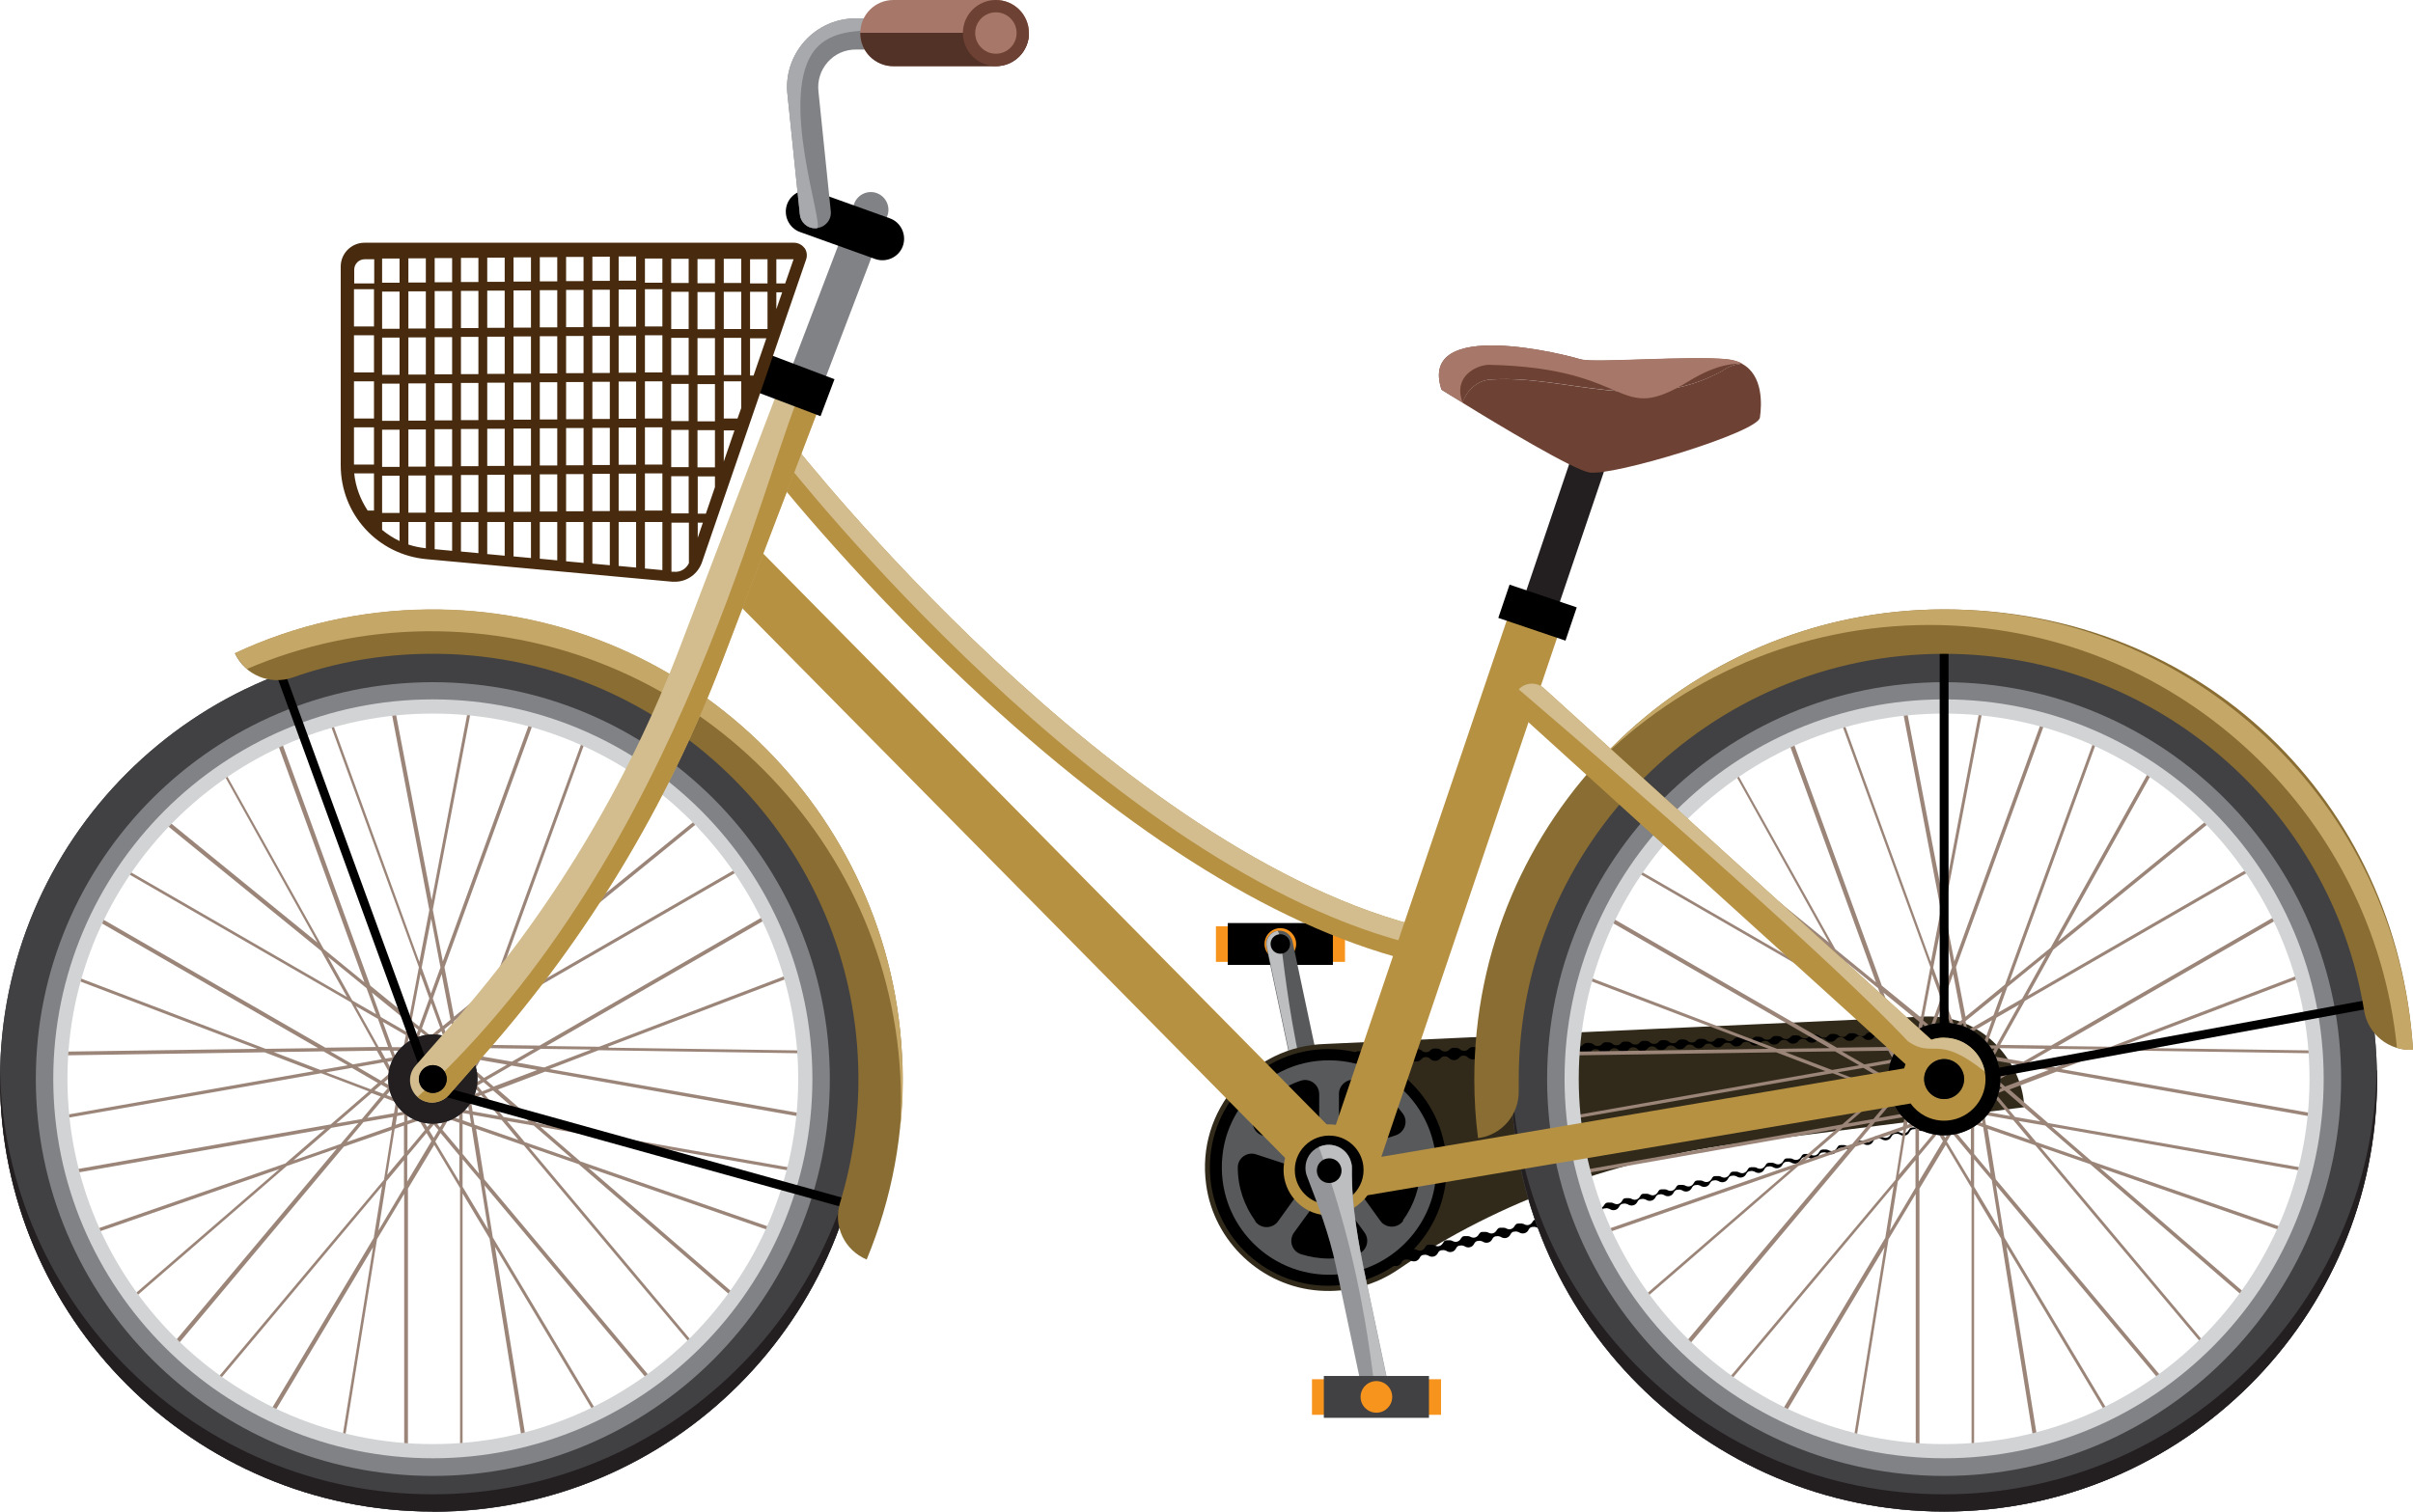 <?xml version="1.0" encoding="UTF-8"?>
<svg xmlns="http://www.w3.org/2000/svg" viewBox="0 0 103.75 65.01">
  <defs>
    <style>
      .cls-1 {
        fill: #f7941d;
      }

      .cls-2 {
        fill: #939598;
      }

      .cls-3 {
        fill: #b69142;
      }

      .cls-4 {
        fill: #312a1a;
      }

      .cls-5 {
        fill: #a7a9ac;
      }

      .cls-6 {
        fill: #a77869;
      }

      .cls-7 {
        fill: #d1d3d4;
      }

      .cls-8 {
        fill: #c5a768;
      }

      .cls-9 {
        fill: #d3bd8e;
      }

      .cls-10 {
        fill: #231f20;
      }

      .cls-11 {
        fill: #414042;
      }

      .cls-12 {
        fill: #9b8579;
      }

      .cls-13 {
        fill: #6d4133;
      }

      .cls-14 {
        fill: #896d32;
      }

      .cls-15 {
        fill: #808285;
      }

      .cls-16 {
        fill: #482b0e;
      }

      .cls-17 {
        fill: #58595b;
      }

      .cls-18 {
        fill: #523126;
      }

      .cls-19 {
        fill: #bcbec0;
        mix-blend-mode: multiply;
      }

      .cls-20 {
        isolation: isolate;
      }
    </style>
  </defs>
  <g class="cls-20">
    <g id="_レイヤー_2" data-name="レイヤー 2">
      <g id="_文字" data-name="文字">
        <g>
          <g>
            <g>
              <g>
                <rect class="cls-1" x="52.28" y="39.84" width="5.55" height="1.53"/>
                <rect x="52.79" y="39.7" width="4.52" height="1.8"/>
              </g>
              <circle class="cls-1" cx="55.05" cy="40.6" r=".68"/>
            </g>
            <g>
              <g>
                <g>
                  <path class="cls-17" d="M56.13,50.66c.13,.61,.78,.97,1.39,.7,.35-.15,.58-.51,.58-.89,0-.14-.02-.26-.07-.38-.48-1.25-.95-2.5-1.23-3.81l-1.23-5.8c-.07-.31-.37-.51-.68-.44h0c-.31,.07-.51,.37-.44,.68l1.04,4.92c.33,1.58,.63,3.18,.6,4.8,0,.07,0,.14,.02,.22Z"/>
                  <path class="cls-19" d="M56.13,50.66c.13,.61,.78,.97,1.39,.7-2.39-6.6-2.3-11.38-2.61-11.32h0c-.31,.07-.51,.37-.44,.68l1.04,4.92c.33,1.58,.63,3.18,.6,4.8,0,.07,0,.14,.02,.22Z"/>
                </g>
                <path d="M56.56,50.45c-.06-.29,.12-.57,.41-.63,.29-.06,.57,.12,.63,.41,.06,.29-.12,.57-.41,.63-.29,.06-.57-.12-.63-.41Z"/>
              </g>
              <circle cx="55.05" cy="40.6" r=".42"/>
            </g>
          </g>
          <g>
            <path class="cls-4" d="M87.03,47.61c-.02-1.56-1.47-3.98-4.26-3.89l-25.78,1.18c-3.13,.08-5.57,2.85-5.13,6.05,.33,2.46,2.39,4.39,4.87,4.56,1.26,.09,2.44-.26,3.39-.91,4.41-3.01,9.55-4.78,14.84-5.45l12.08-1.53Z"/>
            <path d="M83.78,48.08c-.08,.02-.14,.08-.18,.15-.03,.06-.09,.11-.16,.13-.07,.02-.14,0-.2-.03,0,0,0,0,0,0-.01,0-.03-.02-.04-.02,0,0,0,0-.01,0-.01,0-.03,0-.04-.01,0,0-.01,0-.02,0-.01,0-.03,0-.04,0,0,0-.01,0-.02,0-.01,0-.02,0-.04,0,0,0-.01,0-.02,0,0,0,0,0,0,0s0,0,0,0c0,0-.01,0-.02,0-.01,0-.02,0-.04,.01,0,0-.01,0-.02,0-.01,0-.02,.01-.03,.02,0,0,0,0-.01,.01-.01,0-.02,.02-.03,.03,0,0,0,0,0,.01-.01,.01-.02,.03-.03,.04,0,0,0,0,0,0-.03,.06-.09,.11-.16,.13-.07,.02-.14,0-.2-.03,0,0,0,0,0,0-.01,0-.03-.02-.04-.02,0,0,0,0-.01,0-.01,0-.03,0-.04-.01,0,0-.01,0-.02,0-.01,0-.03,0-.04,0,0,0-.01,0-.02,0-.01,0-.02,0-.04,0,0,0-.01,0-.02,0,0,0,0,0,0,0s0,0,0,0c0,0-.01,0-.02,0-.01,0-.02,0-.04,.01,0,0-.01,0-.02,0-.01,0-.02,.01-.03,.02,0,0,0,0-.01,.01-.01,0-.02,.02-.03,.03,0,0,0,0,0,.01-.01,.01-.02,.03-.03,.04,0,0,0,0,0,0-.03,.06-.09,.11-.16,.13-.07,.02-.14,0-.2-.03,0,0,0,0,0,0-.01,0-.03-.02-.04-.02,0,0,0,0-.01,0-.01,0-.03,0-.04-.01,0,0-.01,0-.02,0-.01,0-.03,0-.04,0,0,0-.01,0-.02,0-.01,0-.02,0-.04,0,0,0-.01,0-.02,0,0,0,0,0,0,0,0,0,0,0,0,0,0,0-.01,0-.02,0-.01,0-.02,0-.04,.01,0,0-.01,0-.02,0-.01,0-.02,.01-.03,.02,0,0,0,0-.01,.01-.01,0-.02,.02-.03,.03,0,0,0,0,0,.01-.01,.01-.02,.03-.03,.04,0,0,0,0,0,0-.03,.06-.09,.11-.16,.13-.07,.02-.14,0-.2-.03,0,0,0,0,0,0-.01,0-.03-.02-.04-.02,0,0,0,0-.01,0-.01,0-.03,0-.04-.01,0,0-.01,0-.02,0-.01,0-.03,0-.04,0,0,0-.01,0-.02,0-.01,0-.02,0-.04,0,0,0-.01,0-.02,0,0,0,0,0,0,0s0,0,0,0c0,0-.01,0-.02,0-.01,0-.02,0-.04,.01,0,0-.01,0-.02,0-.01,0-.02,.01-.03,.02,0,0,0,0-.01,.01-.01,0-.02,.02-.03,.03,0,0,0,0,0,.01-.01,.01-.02,.03-.03,.04,0,0,0,0,0,0-.03,.06-.09,.11-.16,.13-.07,.02-.14,0-.2-.03,0,0,0,0,0,0-.01,0-.03-.02-.04-.02,0,0,0,0-.01,0-.01,0-.03,0-.04-.01,0,0-.01,0-.02,0-.01,0-.03,0-.04,0,0,0-.01,0-.02,0-.01,0-.02,0-.04,0,0,0-.01,0-.02,0,0,0,0,0,0,0s0,0,0,0c0,0-.01,0-.02,0-.01,0-.02,0-.04,.01,0,0-.01,0-.02,0-.01,0-.02,.01-.03,.02,0,0,0,0-.01,.01-.01,0-.02,.02-.03,.03,0,0,0,0,0,.01-.01,.01-.02,.03-.03,.04,0,0,0,0,0,0-.03,.06-.09,.11-.16,.13-.07,.02-.14,0-.2-.03,0,0,0,0,0,0-.01,0-.03-.02-.04-.02,0,0,0,0-.01,0-.01,0-.03,0-.04-.01,0,0-.01,0-.02,0-.01,0-.03,0-.04,0,0,0-.01,0-.02,0-.01,0-.02,0-.04,0,0,0-.01,0-.02,0,0,0,0,0,0,0s0,0,0,0c0,0-.01,0-.02,0-.01,0-.02,0-.04,.01,0,0-.01,0-.02,0-.01,0-.02,.01-.03,.02,0,0,0,0-.01,.01-.01,0-.02,.02-.03,.03,0,0,0,0,0,.01-.01,.01-.02,.03-.03,.04,0,0,0,0,0,0-.03,.06-.09,.11-.16,.13-.07,.02-.14,0-.2-.03,0,0,0,0,0,0-.01,0-.03-.02-.04-.02,0,0,0,0-.01,0-.01,0-.03,0-.04-.01,0,0-.01,0-.02,0-.01,0-.03,0-.04,0,0,0-.01,0-.02,0-.01,0-.02,0-.04,0,0,0-.01,0-.02,0,0,0,0,0,0,0s0,0,0,0c0,0-.01,0-.02,0-.01,0-.02,0-.04,.01,0,0-.01,0-.02,0-.01,0-.02,.01-.03,.02,0,0,0,0-.01,.01-.01,0-.02,.02-.03,.03,0,0,0,0,0,.01-.01,.01-.02,.03-.03,.04,0,0,0,0,0,0-.03,.06-.09,.11-.16,.13-.07,.02-.14,0-.2-.03,0,0,0,0,0,0-.01,0-.03-.02-.04-.02,0,0,0,0-.01,0-.01,0-.03,0-.04-.01,0,0-.01,0-.02,0-.01,0-.03,0-.04,0,0,0-.01,0-.02,0-.01,0-.02,0-.04,0,0,0-.01,0-.02,0,0,0,0,0,0,0,0,0,0,0,0,0,0,0-.01,0-.02,0-.01,0-.02,0-.04,.01,0,0-.01,0-.02,0-.01,0-.02,.01-.03,.02,0,0,0,0-.01,.01-.01,0-.02,.02-.03,.03,0,0,0,0,0,.01-.01,.01-.02,.03-.03,.04,0,0,0,0,0,0-.03,.06-.09,.11-.16,.13-.07,.02-.14,0-.2-.03,0,0,0,0,0,0-.01,0-.03-.02-.04-.02,0,0,0,0-.01,0-.01,0-.03,0-.04-.01,0,0-.01,0-.02,0-.01,0-.03,0-.04,0,0,0-.01,0-.02,0-.01,0-.02,0-.04,0,0,0-.01,0-.02,0,0,0,0,0,0,0s0,0,0,0c0,0-.01,0-.02,0-.01,0-.02,0-.04,.01,0,0-.01,0-.02,0-.01,0-.02,.01-.03,.02,0,0,0,0-.01,.01-.01,0-.02,.02-.03,.03,0,0,0,0,0,.01-.01,.01-.02,.03-.03,.04,0,0,0,0,0,0-.03,.06-.09,.11-.16,.13-.07,.02-.14,0-.2-.03,0,0,0,0,0,0-.01,0-.03-.02-.04-.02,0,0,0,0-.01,0-.01,0-.03,0-.04-.01,0,0-.01,0-.02,0-.01,0-.03,0-.04,0,0,0-.01,0-.02,0-.01,0-.02,0-.04,0,0,0-.01,0-.02,0,0,0,0,0,0,0,0,0,0,0,0,0,0,0-.01,0-.02,0-.01,0-.02,0-.04,.01,0,0-.01,0-.02,0-.01,0-.02,.01-.03,.02,0,0,0,0-.01,.01-.01,0-.02,.02-.03,.03,0,0,0,0,0,.01-.01,.01-.02,.03-.03,.04,0,0,0,0,0,0-.03,.06-.09,.11-.16,.13-.07,.02-.14,0-.2-.03,0,0,0,0,0,0-.01,0-.03-.02-.04-.02,0,0,0,0-.01,0-.01,0-.03,0-.04-.01,0,0-.01,0-.02,0-.01,0-.03,0-.04,0,0,0-.01,0-.02,0-.01,0-.02,0-.04,0,0,0-.01,0-.02,0,0,0,0,0,0,0s0,0,0,0c0,0-.01,0-.02,0-.01,0-.02,0-.04,.01,0,0-.01,0-.02,0-.01,0-.02,.01-.03,.02,0,0,0,0-.01,.01-.01,0-.02,.02-.03,.03,0,0,0,0,0,.01-.01,.01-.02,.03-.03,.04,0,0,0,0,0,0-.03,.06-.09,.11-.16,.13-.07,.02-.14,0-.2-.03,0,0,0,0,0,0-.01,0-.03-.02-.04-.02,0,0,0,0-.01,0-.01,0-.03,0-.04-.01,0,0-.01,0-.02,0-.01,0-.03,0-.04,0,0,0-.01,0-.02,0-.01,0-.02,0-.04,0,0,0-.01,0-.02,0,0,0,0,0,0,0s0,0,0,0c0,0-.01,0-.02,0-.01,0-.02,0-.04,.01,0,0-.01,0-.02,0-.01,0-.02,.01-.03,.02,0,0,0,0-.01,.01-.01,0-.02,.02-.03,.03,0,0,0,0,0,.01-.01,.01-.02,.03-.03,.04,0,0,0,0,0,0-.03,.06-.09,.11-.16,.13-.07,.02-.14,0-.2-.03,0,0,0,0,0,0-.01,0-.03-.02-.04-.02,0,0,0,0-.01,0-.01,0-.03,0-.04-.01,0,0-.01,0-.02,0-.01,0-.03,0-.04,0,0,0-.01,0-.02,0-.01,0-.02,0-.04,0,0,0-.01,0-.02,0,0,0,0,0,0,0,0,0,0,0,0,0,0,0-.01,0-.02,0-.01,0-.02,0-.04,.01,0,0-.01,0-.02,0-.01,0-.02,.01-.03,.02,0,0,0,0-.01,.01-.01,0-.02,.02-.03,.03,0,0,0,0,0,.01-.01,.01-.02,.03-.03,.04,0,0,0,0,0,0-.03,.06-.09,.11-.16,.13-.07,.02-.14,0-.2-.03,0,0,0,0,0,0-.01,0-.03-.02-.04-.02,0,0,0,0-.01,0-.01,0-.03,0-.04-.01,0,0-.01,0-.02,0-.01,0-.03,0-.04,0,0,0-.01,0-.02,0-.01,0-.02,0-.04,0,0,0-.01,0-.02,0,0,0,0,0,0,0s0,0,0,0c0,0-.01,0-.02,0-.01,0-.02,0-.04,.01,0,0-.01,0-.02,0-.01,0-.02,.01-.03,.02,0,0,0,0-.01,.01-.01,0-.02,.02-.03,.03,0,0,0,0,0,.01-.01,.01-.02,.03-.03,.04,0,0,0,0,0,0-.03,.06-.09,.11-.16,.13-.07,.02-.14,0-.2-.03,0,0,0,0,0,0-.01,0-.03-.02-.04-.02,0,0,0,0-.01,0-.01,0-.03,0-.04-.01,0,0-.01,0-.02,0-.01,0-.03,0-.04,0,0,0-.01,0-.02,0-.01,0-.02,0-.04,0,0,0-.01,0-.02,0,0,0,0,0,0,0,0,0,0,0,0,0,0,0-.01,0-.02,0-.01,0-.02,0-.04,.01,0,0-.01,0-.02,0-.01,0-.02,.01-.03,.02,0,0,0,0-.01,.01-.01,0-.02,.02-.03,.03,0,0,0,0,0,.01-.01,.01-.02,.03-.03,.04,0,0,0,0,0,0-.03,.06-.09,.11-.16,.13-.07,.02-.14,0-.2-.03,0,0,0,0,0,0-.01,0-.03-.02-.04-.02,0,0,0,0-.01,0-.01,0-.03,0-.04-.01,0,0-.01,0-.02,0-.01,0-.03,0-.04,0,0,0-.01,0-.02,0-.01,0-.02,0-.04,0,0,0-.01,0-.02,0,0,0,0,0,0,0s0,0,0,0c0,0-.01,0-.02,0-.01,0-.02,0-.04,.01,0,0-.01,0-.02,0-.01,0-.02,.01-.03,.02,0,0,0,0-.01,.01-.01,0-.02,.02-.03,.03,0,0,0,0,0,.01-.01,.01-.02,.03-.03,.04,0,0,0,0,0,0-.03,.06-.09,.11-.16,.13-.07,.02-.14,0-.2-.03,0,0,0,0,0,0-.01,0-.03-.02-.04-.02,0,0,0,0-.01,0-.01,0-.03,0-.04-.01,0,0-.01,0-.02,0-.01,0-.03,0-.04,0,0,0-.01,0-.02,0-.01,0-.02,0-.04,0,0,0-.01,0-.02,0,0,0,0,0,0,0,0,0,0,0,0,0,0,0-.01,0-.02,0-.01,0-.02,0-.04,.01,0,0-.01,0-.02,0-.01,0-.02,.01-.03,.02,0,0,0,0-.01,.01-.01,0-.02,.02-.03,.03,0,0,0,0,0,.01-.01,.01-.02,.03-.03,.04,0,0,0,0,0,0-.03,.06-.09,.11-.16,.13-.07,.02-.14,0-.2-.03,0,0,0,0,0,0-.01,0-.03-.02-.04-.02,0,0,0,0-.01,0-.01,0-.03,0-.04-.01,0,0-.01,0-.02,0-.01,0-.03,0-.04,0,0,0-.01,0-.02,0-.01,0-.02,0-.04,0,0,0-.01,0-.02,0,0,0,0,0,0,0s0,0,0,0c0,0-.01,0-.02,0-.01,0-.02,0-.04,.01,0,0-.01,0-.02,0-.01,0-.02,.01-.03,.02,0,0,0,0-.01,.01-.01,0-.02,.02-.03,.03,0,0,0,0,0,.01-.01,.01-.02,.03-.03,.04,0,0,0,0,0,0-.03,.06-.09,.11-.16,.13-.07,.02-.14,0-.2-.03,0,0,0,0,0,0-.01,0-.03-.02-.04-.02,0,0,0,0-.01,0-.01,0-.03,0-.04-.01,0,0-.01,0-.02,0-.01,0-.03,0-.04,0,0,0-.01,0-.02,0-.01,0-.02,0-.04,0,0,0-.01,0-.02,0,0,0,0,0,0,0s0,0,0,0c0,0-.01,0-.02,0-.01,0-.02,0-.04,.01,0,0-.01,0-.02,0-.01,0-.02,.01-.03,.02,0,0,0,0-.01,.01-.01,0-.02,.02-.03,.03,0,0,0,0,0,0-.01,.01-.02,.03-.03,.04,0,0,0,0,0,0-.03,.06-.09,.11-.16,.13-.07,.02-.14,0-.2-.03,0,0,0,0,0,0-.01,0-.03-.02-.04-.02,0,0,0,0-.01,0-.01,0-.03,0-.04-.01,0,0-.01,0-.02,0-.01,0-.03,0-.04,0,0,0-.01,0-.02,0-.01,0-.02,0-.04,0,0,0-.01,0-.02,0,0,0,0,0,0,0s0,0,0,0c0,0-.01,0-.02,0-.01,0-.02,0-.04,.01,0,0-.01,0-.02,0-.01,0-.02,.01-.03,.02,0,0,0,0-.01,.01-.01,0-.02,.02-.03,.03,0,0,0,0,0,0-.01,.01-.02,.03-.03,.04,0,0,0,0,0,0-.03,.06-.09,.11-.16,.13-.07,.02-.14,0-.2-.03,0,0,0,0,0,0-.01,0-.03-.02-.04-.02,0,0,0,0-.01,0-.01,0-.03,0-.04-.01,0,0-.01,0-.02,0-.01,0-.03,0-.04,0,0,0-.01,0-.02,0-.01,0-.02,0-.04,0,0,0-.01,0-.02,0,0,0,0,0,0,0s0,0,0,0c0,0-.01,0-.02,0-.01,0-.02,0-.04,.01,0,0-.01,0-.02,0-.01,0-.02,.01-.03,.02,0,0,0,0-.01,.01-.01,0-.02,.02-.03,.03,0,0,0,0,0,0-.01,.01-.02,.03-.03,.04,0,0,0,0,0,0-.03,.06-.09,.11-.16,.13-.07,.02-.14,0-.2-.03,0,0,0,0,0,0-.01,0-.03-.02-.04-.02,0,0,0,0-.01,0-.01,0-.03,0-.04-.01,0,0-.01,0-.02,0-.01,0-.03,0-.04,0,0,0-.01,0-.02,0-.01,0-.02,0-.04,0,0,0-.01,0-.02,0,0,0,0,0,0,0,0,0,0,0,0,0,0,0-.01,0-.02,0-.01,0-.02,0-.04,.01,0,0-.01,0-.02,0-.01,0-.02,.01-.03,.02,0,0,0,0-.01,.01-.01,0-.02,.02-.03,.03,0,0,0,0,0,0-.01,.01-.02,.03-.03,.04,0,0,0,0,0,0-.03,.06-.09,.11-.16,.13-.07,.02-.14,0-.2-.03,0,0,0,0,0,0-.01,0-.03-.02-.04-.02,0,0,0,0-.01,0-.01,0-.03,0-.04-.01,0,0-.01,0-.02,0-.01,0-.03,0-.04,0,0,0-.01,0-.02,0-.01,0-.02,0-.04,0,0,0-.01,0-.02,0,0,0,0,0,0,0s0,0,0,0c0,0-.01,0-.02,0-.01,0-.02,0-.04,.01,0,0-.01,0-.02,0-.01,0-.02,.01-.03,.02,0,0,0,0-.01,.01-.01,0-.02,.02-.03,.03,0,0,0,0,0,0-.01,.01-.02,.03-.03,.04,0,0,0,0,0,0-.03,.06-.09,.11-.16,.13-.07,.02-.14,0-.2-.03,0,0,0,0,0,0-.01,0-.03-.02-.04-.02,0,0,0,0-.01,0-.01,0-.03,0-.04-.01,0,0-.01,0-.02,0-.01,0-.03,0-.04,0,0,0-.01,0-.02,0-.01,0-.02,0-.04,0,0,0-.01,0-.02,0,0,0,0,0,0,0s0,0,0,0c0,0-.01,0-.02,0-.01,0-.02,0-.04,.01,0,0-.01,0-.02,0-.01,0-.02,.01-.03,.02,0,0,0,0-.01,.01-.01,0-.02,.02-.03,.03,0,0,0,0,0,0-.01,.01-.02,.03-.03,.04,0,0,0,0,0,0-.03,.06-.09,.11-.16,.13-.07,.02-.14,0-.2-.03,0,0,0,0,0,0-.01,0-.03-.02-.04-.02,0,0,0,0-.01,0-.01,0-.03,0-.04-.01,0,0-.01,0-.02,0-.01,0-.03,0-.04,0,0,0-.01,0-.02,0-.01,0-.02,0-.04,0,0,0-.01,0-.02,0,0,0,0,0,0,0s0,0,0,0c0,0-.01,0-.02,0-.01,0-.02,0-.04,.01,0,0-.01,0-.02,0-.01,0-.02,.01-.03,.02,0,0,0,0-.01,.01-.01,0-.02,.02-.03,.03,0,0,0,0,0,0-.01,.01-.02,.03-.03,.04,0,0,0,0,0,0-.03,.06-.09,.11-.16,.13-.07,.02-.14,0-.2-.03,0,0,0,0,0,0-.01,0-.03-.02-.04-.02,0,0,0,0-.01,0-.01,0-.03,0-.04-.01,0,0-.01,0-.02,0-.01,0-.03,0-.04,0,0,0-.01,0-.02,0-.01,0-.02,0-.04,0,0,0-.01,0-.02,0,0,0,0,0,0,0s0,0,0,0c0,0-.01,0-.02,0-.01,0-.02,0-.04,.01,0,0-.01,0-.02,0-.01,0-.02,.01-.03,.02,0,0,0,0-.01,.01-.01,0-.02,.02-.03,.03,0,0,0,0,0,0-.01,.01-.02,.03-.03,.04,0,0,0,0,0,0-.03,.06-.09,.11-.16,.13-.07,.02-.14,0-.2-.03,0,0,0,0,0,0-.01,0-.03-.02-.04-.02,0,0,0,0-.01,0-.01,0-.03,0-.04-.01,0,0-.01,0-.02,0-.01,0-.03,0-.04,0,0,0-.01,0-.02,0-.01,0-.02,0-.04,0,0,0-.01,0-.02,0,0,0,0,0,0,0,0,0,0,0,0,0,0,0-.01,0-.02,0-.01,0-.02,0-.04,.01,0,0-.01,0-.02,0-.01,0-.02,.01-.03,.02,0,0,0,0-.01,.01-.01,0-.02,.02-.03,.03,0,0,0,0,0,0-.01,.01-.02,.03-.03,.04,0,0,0,0,0,0-.03,.06-.09,.11-.16,.13-.07,.02-.14,0-.2-.03,0,0,0,0,0,0-.01,0-.03-.02-.04-.02,0,0,0,0-.01,0-.01,0-.03,0-.04-.01,0,0-.01,0-.02,0-.01,0-.03,0-.04,0,0,0-.01,0-.02,0-.01,0-.02,0-.04,0,0,0-.01,0-.02,0,0,0,0,0,0,0s0,0,0,0c0,0-.01,0-.02,0-.01,0-.02,0-.04,.01,0,0-.01,0-.02,0-.01,0-.02,.01-.03,.02,0,0,0,0-.01,.01-.01,0-.02,.02-.03,.03,0,0,0,0,0,.01,0,.01-.02,.03-.03,.04,0,0,0,0,0,0-.03,.06-.09,.11-.16,.13-.07,.02-.14,0-.2-.03,0,0,0,0,0,0-.01,0-.03-.02-.04-.02,0,0,0,0-.01,0-.01,0-.03,0-.04-.01,0,0-.01,0-.02,0-.01,0-.03,0-.04,0,0,0-.01,0-.02,0-.01,0-.02,0-.04,0,0,0-.01,0-.02,0,0,0,0,0,0,0,0,0,0,0,0,0,0,0-.01,0-.02,0-.01,0-.02,0-.04,.01,0,0-.01,0-.02,0-.01,0-.02,.01-.03,.02,0,0,0,0-.01,.01-.01,0-.02,.02-.03,.03,0,0,0,0,0,.01-.01,.01-.02,.03-.03,.04,0,0,0,0,0,0-.03,.06-.09,.11-.16,.13-.07,.02-.14,0-.2-.03,0,0,0,0,0,0-.01,0-.03-.02-.04-.02,0,0,0,0-.01,0-.01,0-.03,0-.04-.01,0,0-.01,0-.02,0-.01,0-.03,0-.04,0,0,0-.01,0-.02,0-.01,0-.02,0-.04,0,0,0-.01,0-.02,0,0,0,0,0,0,0s0,0,0,0c0,0-.01,0-.02,0-.01,0-.02,0-.04,.01,0,0-.01,0-.02,0-.01,0-.02,.01-.03,.02,0,0,0,0-.01,.01-.01,0-.02,.02-.03,.03,0,0,0,0,0,.01,0,.01-.02,.03-.03,.04,0,0,0,0,0,0-.03,.06-.09,.11-.16,.13-.07,.02-.14,0-.2-.03,0,0,0,0,0,0-.01,0-.03-.02-.04-.02,0,0,0,0-.01,0-.01,0-.03,0-.04-.01,0,0-.01,0-.02,0-.01,0-.03,0-.04,0,0,0-.01,0-.02,0-.01,0-.02,0-.04,0,0,0-.01,0-.02,0,0,0,0,0,0,0,0,0,0,0,0,0,0,0-.01,0-.02,0-.01,0-.02,0-.04,.01,0,0-.01,0-.02,0-.01,0-.02,.01-.03,.02,0,0,0,0-.01,.01-.01,0-.02,.02-.03,.03,0,0,0,0,0,.01,0,.01-.02,.03-.03,.04,0,0,0,0,0,0-.03,.06-.09,.11-.16,.13-.07,.02-.14,0-.2-.03,0,0,0,0,0,0-.01,0-.03-.02-.04-.02,0,0,0,0-.01,0-.01,0-.03,0-.04-.01,0,0-.01,0-.02,0-.01,0-.03,0-.04,0,0,0-.01,0-.02,0-.01,0-.02,0-.04,0,0,0-.01,0-.02,0,0,0,0,0,0,0s0,0,0,0c0,0-.01,0-.02,0-.01,0-.02,0-.04,.01,0,0-.01,0-.02,0-.01,0-.02,.01-.03,.02,0,0,0,0-.01,.01-.01,0-.02,.02-.03,.03,0,0,0,0,0,.01,0,.01-.02,.03-.03,.04,0,0,0,0,0,0-.03,.06-.09,.11-.16,.13s-.14,0-.2-.03c0,0,0,0,0,0-.01,0-.03-.02-.04-.02,0,0,0,0-.01,0-.01,0-.03,0-.04-.01,0,0-.01,0-.02,0-.01,0-.03,0-.04,0,0,0-.01,0-.02,0-.01,0-.02,0-.04,0,0,0-.01,0-.02,0,0,0,0,0,0,0s0,0,0,0c0,0-.01,0-.02,0-.01,0-.02,0-.04,.01,0,0-.01,0-.02,0-.01,0-.02,.01-.03,.02,0,0,0,0-.01,.01-.01,0-.02,.02-.03,.03,0,0,0,0,0,.01,0,.01-.02,.03-.03,.04,0,0,0,0,0,0-.03,.06-.09,.11-.16,.13,0,0-.01,0-.02,0l.06,.23s0,0,0,0h.03c.06-.02,.13,0,.18,.02,.07,.05,.16,.07,.24,.05,0,0,0,0,0,0,0,0,0,0,0,0,.09-.02,.15-.08,.19-.16,.03-.06,.08-.1,.14-.11h.03c.06-.02,.13,0,.18,.02,.07,.05,.16,.07,.24,.05,0,0,0,0,0,0,0,0,0,0,0,0,.09-.02,.15-.08,.19-.16,.03-.06,.08-.1,.14-.11h.03c.06-.02,.13,0,.18,.02,.07,.05,.16,.07,.24,.05,0,0,0,0,0,0,0,0,0,0,0,0,.09-.02,.15-.08,.19-.16,.03-.06,.08-.1,.14-.11h.03c.06-.02,.13,0,.18,.02,.07,.05,.16,.07,.24,.05,0,0,0,0,0,0,0,0,0,0,0,0,.09-.02,.15-.08,.19-.16,.03-.06,.08-.1,.14-.11h.03c.06-.02,.13,0,.18,.02,.07,.05,.16,.07,.24,.05,0,0,0,0,0,0,0,0,0,0,0,0,.09-.02,.15-.08,.19-.16,.03-.06,.08-.1,.14-.11h.03c.06-.02,.13,0,.18,.02,.07,.05,.16,.07,.24,.05,0,0,0,0,0,0,0,0,0,0,0,0,.09-.02,.15-.08,.19-.16,.03-.06,.08-.1,.14-.11h.03c.06-.02,.13,0,.18,.02,.07,.05,.16,.07,.24,.05,0,0,0,0,0,0,0,0,0,0,0,0,.09-.02,.15-.08,.19-.16,.03-.06,.08-.1,.14-.11h.03c.06-.02,.13,0,.18,.02,.07,.05,.16,.07,.24,.05,0,0,0,0,0,0,0,0,0,0,0,0,.09-.02,.15-.08,.19-.16,.03-.06,.08-.1,.14-.11h.03c.06-.02,.13,0,.18,.02,.07,.05,.16,.07,.24,.05,0,0,0,0,0,0,0,0,0,0,0,0,.09-.02,.15-.08,.19-.16,.03-.06,.08-.1,.14-.11h.03c.06-.02,.13,0,.18,.02,.07,.05,.16,.07,.24,.05,0,0,0,0,0,0,0,0,0,0,0,0,.09-.02,.15-.08,.19-.16,.03-.06,.08-.1,.14-.11h.03c.06-.02,.13,0,.18,.02,.07,.05,.16,.07,.24,.05,0,0,0,0,0,0,0,0,0,0,0,0,.09-.02,.15-.08,.19-.16,.03-.06,.08-.1,.14-.11h.03c.06-.02,.13,0,.18,.02,.07,.05,.16,.07,.24,.05,0,0,0,0,0,0,0,0,0,0,0,0,.09-.02,.15-.08,.19-.16,.03-.06,.08-.1,.14-.11h.03c.06-.02,.13,0,.18,.02,.07,.05,.16,.07,.24,.05,0,0,0,0,0,0,0,0,0,0,0,0,.09-.02,.15-.08,.19-.16,.03-.06,.08-.1,.14-.11h.03c.06-.02,.13,0,.18,.02,.07,.05,.16,.07,.24,.05,0,0,0,0,0,0,0,0,0,0,0,0,.09-.02,.15-.08,.19-.16,.03-.06,.08-.1,.14-.11h.03c.06-.02,.13,0,.18,.02,.07,.05,.16,.07,.24,.05,0,0,0,0,0,0,0,0,0,0,0,0,.09-.02,.15-.08,.19-.16,.03-.06,.08-.1,.14-.11h.03c.06-.02,.13,0,.18,.02,.07,.05,.16,.07,.24,.05,0,0,0,0,0,0,0,0,0,0,0,0,.09-.02,.15-.08,.19-.16,.03-.06,.08-.1,.14-.11h.03c.06-.02,.13,0,.18,.02,.07,.05,.16,.07,.24,.05,0,0,0,0,0,0,0,0,0,0,0,0,.09-.02,.15-.08,.19-.16,.03-.06,.08-.1,.14-.11h.03c.06-.02,.13,0,.18,.02,.07,.05,.16,.07,.24,.05,0,0,0,0,0,0,0,0,0,0,0,0,.09-.02,.15-.08,.19-.16,.03-.06,.08-.1,.14-.11h.03c.06-.02,.13,0,.18,.02,.07,.05,.16,.07,.24,.05,0,0,0,0,0,0,0,0,0,0,0,0,.09-.02,.15-.08,.19-.16,.03-.06,.08-.1,.14-.11h.03c.06-.02,.13,0,.18,.02,.07,.05,.16,.07,.24,.05,0,0,0,0,0,0,0,0,0,0,0,0,.09-.02,.15-.08,.19-.16,.03-.06,.08-.1,.14-.11h.03c.06-.02,.13,0,.18,.02,.07,.05,.16,.07,.24,.05,0,0,0,0,0,0,0,0,0,0,0,0,.09-.02,.15-.08,.19-.16,.03-.06,.08-.1,.14-.11h.03c.06-.02,.13,0,.18,.02,.07,.05,.16,.07,.24,.05,0,0,0,0,0,0,0,0,0,0,0,0,.09-.02,.15-.08,.19-.16,.03-.06,.08-.1,.14-.11h.03c.06-.02,.13,0,.18,.02,.07,.05,.16,.07,.24,.05,0,0,0,0,0,0,0,0,0,0,0,0,.09-.02,.15-.08,.19-.16,.03-.06,.08-.1,.14-.11h.03c.06-.02,.13,0,.18,.02,.07,.05,.16,.07,.24,.05,0,0,0,0,0,0,0,0,0,0,0,0,.09-.02,.15-.08,.19-.16,.03-.06,.08-.1,.14-.11h.03c.06-.02,.13,0,.18,.02,.07,.05,.16,.07,.24,.05,0,0,0,0,0,0,0,0,0,0,0,0,.09-.02,.15-.08,.19-.16,.03-.06,.08-.1,.14-.11h.03c.06-.02,.13,0,.18,.02,.07,.05,.16,.07,.24,.05,0,0,0,0,0,0,0,0,0,0,0,0,.09-.02,.15-.08,.19-.16,.03-.06,.08-.1,.14-.11h.03c.06-.02,.13,0,.18,.02,.07,.05,.16,.07,.24,.05,0,0,0,0,0,0,0,0,0,0,0,0,.09-.02,.15-.08,.19-.16,.03-.06,.08-.1,.14-.11h.03c.06-.02,.13,0,.18,.02,.07,.05,.16,.07,.24,.05,0,0,0,0,0,0,0,0,0,0,0,0,.09-.02,.15-.08,.19-.16,.03-.06,.08-.1,.14-.11h.03c.06-.02,.13,0,.18,.02,.07,.05,.16,.07,.24,.05,0,0,0,0,0,0,0,0,0,0,0,0,.09-.02,.15-.08,.19-.16,.03-.06,.08-.1,.14-.11h.03c.06-.02,.13,0,.18,.02,.07,.05,.16,.07,.24,.05,0,0,0,0,0,0,0,0,0,0,0,0,.09-.02,.15-.08,.19-.16,.03-.06,.08-.1,.14-.11h.03c.06-.02,.13,0,.18,.02,.07,.05,.16,.07,.24,.05,0,0,0,0,0,0s0,0,0,0c.09-.02,.15-.08,.19-.16,.03-.06,.08-.1,.14-.11h.03c.06-.02,.13,0,.18,.02,.07,.05,.16,.07,.24,.05,0,0,0,0,0,0s0,0,0,0c.09-.02,.15-.08,.19-.16,.03-.06,.08-.1,.14-.11h.03c.06-.02,.13,0,.18,.02,.07,.05,.16,.07,.24,.05,0,0,0,0,0,0s0,0,0,0c.09-.02,.15-.08,.19-.16,.03-.06,.08-.1,.14-.11h.03c.07-.02,.13,0,.19,.03,.07,.04,.15,.06,.24,.04,.16-.04,.26-.21,.21-.37-.04-.15-.21-.25-.37-.2Z"/>
            <path d="M83.68,44.25c-.08,0-.16,.05-.21,.11-.05,.06-.11,.09-.19,.09s-.14-.02-.19-.07c0,0,0,0,0,0-.01-.01-.02-.02-.04-.03,0,0,0,0-.01,0-.01,0-.02-.01-.04-.02,0,0-.01,0-.02,0-.01,0-.03,0-.04-.01,0,0-.01,0-.02,0-.01,0-.02,0-.04,0,0,0-.01,0-.02,0,0,0,0,0,0,0,0,0,0,0,0,0,0,0-.01,0-.02,0-.01,0-.03,0-.04,0,0,0-.01,0-.02,0-.01,0-.03,0-.04,.02,0,0,0,0-.01,0-.01,0-.02,.01-.04,.02,0,0,0,0,0,0-.01,.01-.02,.02-.03,.03,0,0,0,0,0,0-.05,.06-.11,.09-.19,.09-.07,0-.14-.02-.19-.07,0,0,0,0,0,0-.01-.01-.02-.02-.04-.03,0,0,0,0-.01,0-.01,0-.02-.01-.04-.02,0,0-.01,0-.02,0-.01,0-.03,0-.04-.01,0,0-.01,0-.02,0-.01,0-.02,0-.04,0,0,0-.01,0-.02,0,0,0,0,0,0,0,0,0,0,0,0,0,0,0-.01,0-.02,0-.01,0-.03,0-.04,0,0,0-.01,0-.02,0-.01,0-.03,0-.04,.02,0,0,0,0-.01,0-.01,0-.02,.01-.04,.02,0,0,0,0,0,0-.01,.01-.02,.02-.03,.03,0,0,0,0,0,0-.05,.06-.11,.09-.19,.09-.07,0-.14-.02-.19-.07,0,0,0,0,0,0-.01-.01-.02-.02-.04-.03,0,0,0,0-.01,0-.01,0-.02-.01-.04-.02,0,0-.01,0-.02,0-.01,0-.03,0-.04-.01,0,0-.01,0-.02,0-.01,0-.02,0-.04,0,0,0-.01,0-.02,0,0,0,0,0,0,0,0,0,0,0,0,0,0,0-.01,0-.02,0-.01,0-.03,0-.04,0,0,0-.01,0-.02,0-.01,0-.03,0-.04,.02,0,0,0,0-.01,0-.01,0-.02,.01-.04,.02,0,0,0,0,0,0-.01,.01-.02,.02-.03,.03,0,0,0,0,0,0-.05,.06-.11,.09-.19,.09-.07,0-.14-.02-.19-.07,0,0,0,0,0,0-.01-.01-.02-.02-.04-.03,0,0,0,0-.01,0-.01,0-.02-.01-.04-.02,0,0-.01,0-.02,0-.01,0-.03,0-.04-.01,0,0-.01,0-.02,0-.01,0-.02,0-.04,0,0,0-.01,0-.02,0,0,0,0,0,0,0,0,0,0,0,0,0,0,0-.01,0-.02,0-.01,0-.03,0-.04,0,0,0-.01,0-.02,0-.01,0-.03,0-.04,.02,0,0,0,0-.01,0-.01,0-.02,.01-.04,.02,0,0,0,0,0,0-.01,.01-.02,.02-.03,.03,0,0,0,0,0,0-.05,.06-.11,.09-.19,.09-.07,0-.14-.02-.19-.07,0,0,0,0,0,0-.01-.01-.02-.02-.04-.03,0,0,0,0-.01,0-.01,0-.02-.01-.04-.02,0,0-.01,0-.02,0-.01,0-.03,0-.04-.01,0,0-.01,0-.02,0-.01,0-.02,0-.04,0,0,0-.01,0-.02,0,0,0,0,0,0,0,0,0,0,0,0,0,0,0-.01,0-.02,0-.01,0-.03,0-.04,0,0,0-.01,0-.02,0-.01,0-.03,0-.04,.02,0,0,0,0-.01,0-.01,0-.02,.01-.04,.02,0,0,0,0,0,0-.01,.01-.02,.02-.03,.03,0,0,0,0,0,0-.05,.06-.11,.09-.19,.09-.07,0-.14-.02-.19-.07,0,0,0,0,0,0-.01-.01-.02-.02-.04-.03,0,0,0,0-.01,0-.01,0-.02-.01-.04-.02,0,0-.01,0-.02,0-.01,0-.03,0-.04-.01,0,0-.01,0-.02,0-.01,0-.02,0-.04,0,0,0-.01,0-.02,0,0,0,0,0,0,0,0,0,0,0,0,0,0,0-.01,0-.02,0-.01,0-.03,0-.04,0,0,0-.01,0-.02,0-.01,0-.03,0-.04,.02,0,0,0,0-.01,0-.01,0-.02,.01-.04,.02,0,0,0,0,0,0-.01,.01-.02,.02-.03,.03,0,0,0,0,0,0-.05,.06-.11,.09-.19,.09-.07,0-.14-.02-.19-.07,0,0,0,0,0,0-.01-.01-.02-.02-.04-.03,0,0,0,0-.01,0-.01,0-.02-.01-.04-.02,0,0-.01,0-.02,0-.01,0-.03,0-.04-.01,0,0-.01,0-.02,0-.01,0-.02,0-.04,0,0,0-.01,0-.02,0,0,0,0,0,0,0,0,0,0,0,0,0,0,0-.01,0-.02,0-.01,0-.03,0-.04,0,0,0-.01,0-.02,0-.01,0-.03,0-.04,.02,0,0,0,0-.01,0-.01,0-.02,.01-.04,.02,0,0,0,0,0,0-.01,.01-.02,.02-.03,.03,0,0,0,0,0,0-.05,.06-.11,.09-.19,.09-.07,0-.14-.02-.19-.07,0,0,0,0,0,0-.01-.01-.02-.02-.04-.03,0,0,0,0-.01,0-.01,0-.02-.01-.04-.02,0,0-.01,0-.02,0-.01,0-.02,0-.04-.01,0,0-.01,0-.02,0-.01,0-.02,0-.04,0,0,0-.01,0-.02,0,0,0,0,0,0,0s0,0,0,0c0,0-.01,0-.02,0-.01,0-.03,0-.04,0,0,0-.01,0-.02,0-.01,0-.03,0-.04,.02,0,0,0,0-.01,0-.01,0-.02,.01-.04,.02,0,0,0,0,0,0-.01,.01-.02,.02-.03,.03,0,0,0,0,0,0-.05,.06-.11,.09-.19,.09-.07,0-.14-.02-.19-.07,0,0,0,0,0,0-.01-.01-.02-.02-.04-.03,0,0,0,0-.01,0-.01,0-.02-.01-.04-.02,0,0-.01,0-.02,0-.01,0-.02,0-.04-.01,0,0-.01,0-.02,0-.01,0-.02,0-.04,0,0,0-.01,0-.02,0,0,0,0,0,0,0,0,0,0,0,0,0,0,0-.01,0-.02,0-.01,0-.03,0-.04,0,0,0-.01,0-.02,0-.01,0-.03,0-.04,.02,0,0,0,0-.01,0-.01,0-.02,.01-.04,.02,0,0,0,0,0,0-.01,.01-.02,.02-.03,.03,0,0,0,0,0,0-.05,.06-.11,.09-.19,.09-.07,0-.14-.02-.19-.07,0,0,0,0,0,0-.01-.01-.02-.02-.04-.03,0,0,0,0-.01,0-.01,0-.02-.01-.04-.02,0,0-.01,0-.02,0-.01,0-.02,0-.04-.01,0,0-.01,0-.02,0-.01,0-.02,0-.04,0,0,0-.01,0-.02,0,0,0,0,0,0,0,0,0,0,0,0,0,0,0-.01,0-.02,0-.01,0-.03,0-.04,0,0,0-.01,0-.02,0-.01,0-.03,0-.04,.02,0,0,0,0-.01,0-.01,0-.02,.01-.04,.02,0,0,0,0,0,0-.01,.01-.02,.02-.03,.03,0,0,0,0,0,0-.05,.06-.11,.09-.19,.09-.07,0-.14-.02-.19-.07,0,0,0,0,0,0-.01-.01-.02-.02-.04-.03,0,0,0,0-.01,0-.01,0-.02-.01-.04-.02,0,0-.01,0-.02,0-.01,0-.02,0-.04-.01,0,0-.01,0-.02,0-.01,0-.02,0-.04,0,0,0-.01,0-.02,0,0,0,0,0,0,0,0,0,0,0,0,0,0,0-.01,0-.02,0-.01,0-.03,0-.04,0,0,0-.01,0-.02,0-.01,0-.03,0-.04,.02,0,0,0,0-.01,0-.01,0-.02,.01-.04,.02,0,0,0,0,0,0-.01,.01-.02,.02-.03,.03,0,0,0,0,0,0-.05,.06-.11,.09-.19,.09-.07,0-.14-.02-.19-.07,0,0,0,0,0,0-.01-.01-.02-.02-.04-.03,0,0,0,0-.01,0-.01,0-.02-.01-.04-.02,0,0-.01,0-.02,0-.01,0-.02,0-.04-.01,0,0-.01,0-.02,0-.01,0-.02,0-.04,0,0,0-.01,0-.02,0,0,0,0,0,0,0,0,0,0,0,0,0,0,0-.01,0-.02,0-.01,0-.03,0-.04,0,0,0-.01,0-.02,0-.01,0-.03,0-.04,.02,0,0,0,0-.01,0-.01,0-.02,.01-.04,.02,0,0,0,0,0,0-.01,.01-.02,.02-.03,.03,0,0,0,0,0,0-.05,.06-.11,.09-.19,.09-.07,0-.14-.02-.19-.07,0,0,0,0,0,0-.01-.01-.02-.02-.04-.03,0,0,0,0-.01,0-.01,0-.02-.01-.04-.02,0,0-.01,0-.02,0-.01,0-.02,0-.04-.01,0,0-.01,0-.02,0-.01,0-.02,0-.04,0,0,0-.01,0-.02,0,0,0,0,0,0,0,0,0,0,0,0,0,0,0-.01,0-.02,0-.01,0-.03,0-.04,0,0,0-.01,0-.02,0-.01,0-.03,0-.04,.02,0,0,0,0-.01,0-.01,0-.02,.01-.04,.02,0,0,0,0,0,0-.01,.01-.02,.02-.03,.03,0,0,0,0,0,0-.05,.06-.11,.09-.19,.09-.07,0-.14-.02-.19-.07,0,0,0,0,0,0-.01-.01-.02-.02-.04-.03,0,0,0,0-.01,0-.01,0-.02-.01-.04-.02,0,0-.01,0-.02,0-.01,0-.02,0-.04-.01,0,0-.01,0-.02,0-.01,0-.02,0-.04,0,0,0-.01,0-.02,0,0,0,0,0,0,0,0,0,0,0,0,0,0,0-.01,0-.02,0-.01,0-.03,0-.04,0,0,0-.01,0-.02,0-.01,0-.03,0-.04,.02,0,0,0,0-.01,0-.01,0-.02,.01-.04,.02,0,0,0,0,0,0-.01,.01-.02,.02-.03,.03,0,0,0,0,0,0-.05,.06-.11,.09-.19,.09-.07,0-.14-.02-.19-.07,0,0,0,0,0,0-.01-.01-.02-.02-.04-.03,0,0,0,0-.01,0-.01,0-.02-.01-.04-.02,0,0-.01,0-.02,0-.01,0-.02,0-.04-.01,0,0-.01,0-.02,0-.01,0-.02,0-.04,0,0,0-.01,0-.02,0,0,0,0,0,0,0,0,0,0,0,0,0,0,0-.01,0-.02,0-.01,0-.03,0-.04,0,0,0-.01,0-.02,0-.01,0-.03,0-.04,.02,0,0,0,0-.01,0-.01,0-.02,.01-.04,.02,0,0,0,0,0,0-.01,.01-.02,.02-.03,.03,0,0,0,0,0,0-.05,.06-.11,.09-.19,.09-.07,0-.14-.02-.19-.07,0,0,0,0,0,0-.01-.01-.02-.02-.04-.03,0,0,0,0-.01,0-.01,0-.02-.01-.04-.02,0,0-.01,0-.02,0-.01,0-.02,0-.04-.01,0,0-.01,0-.02,0-.01,0-.02,0-.04,0,0,0-.01,0-.02,0,0,0,0,0,0,0,0,0,0,0,0,0,0,0-.01,0-.02,0-.01,0-.03,0-.04,0,0,0-.01,0-.02,0-.01,0-.03,0-.04,.02,0,0,0,0-.01,0-.01,0-.02,.01-.04,.02,0,0,0,0,0,0-.01,.01-.02,.02-.03,.03,0,0,0,0,0,0-.05,.06-.11,.09-.19,.09-.07,0-.14-.02-.19-.07,0,0,0,0,0,0-.01-.01-.02-.02-.04-.03,0,0,0,0-.01,0-.01,0-.02-.01-.04-.02,0,0-.01,0-.02,0-.01,0-.02,0-.04-.01,0,0-.01,0-.02,0-.01,0-.02,0-.04,0,0,0-.01,0-.02,0,0,0,0,0,0,0,0,0,0,0,0,0,0,0-.01,0-.02,0-.01,0-.03,0-.04,0,0,0-.01,0-.02,0-.01,0-.03,0-.04,.02,0,0,0,0-.01,0-.01,0-.02,.01-.04,.02,0,0,0,0,0,0-.01,.01-.02,.02-.03,.03,0,0,0,0,0,0-.05,.06-.11,.09-.19,.09-.07,0-.14-.02-.19-.07,0,0,0,0,0,0-.01-.01-.02-.02-.04-.03,0,0,0,0-.01,0-.01,0-.02-.01-.04-.02,0,0-.01,0-.02,0-.01,0-.02,0-.04-.01,0,0-.01,0-.02,0-.01,0-.02,0-.04,0,0,0-.01,0-.02,0,0,0,0,0,0,0,0,0,0,0,0,0,0,0-.01,0-.02,0-.01,0-.03,0-.04,0,0,0-.01,0-.02,0-.01,0-.03,0-.04,.02,0,0,0,0-.01,0-.01,0-.02,.01-.04,.02,0,0,0,0,0,0-.01,.01-.02,.02-.03,.03,0,0,0,0,0,0-.05,.06-.11,.09-.19,.09-.07,0-.14-.02-.19-.07,0,0,0,0,0,0-.01-.01-.02-.02-.04-.03,0,0,0,0-.01,0-.01,0-.02-.01-.04-.02,0,0-.01,0-.02,0-.01,0-.02,0-.04-.01,0,0-.01,0-.02,0-.01,0-.02,0-.04,0,0,0-.01,0-.02,0,0,0,0,0,0,0,0,0,0,0,0,0,0,0-.01,0-.02,0-.01,0-.03,0-.04,0,0,0-.01,0-.02,0-.01,0-.03,0-.04,.02,0,0,0,0-.01,0-.01,0-.02,.01-.04,.02,0,0,0,0,0,0-.01,.01-.02,.02-.04,.03,0,0,0,0,0,0-.05,.06-.11,.09-.19,.09-.07,0-.14-.02-.19-.07,0,0,0,0,0,0-.01-.01-.02-.02-.04-.03,0,0,0,0-.01,0-.01,0-.02-.01-.04-.02,0,0-.01,0-.02,0-.01,0-.02,0-.04-.01,0,0-.01,0-.02,0-.01,0-.02,0-.04,0,0,0-.01,0-.02,0,0,0,0,0,0,0,0,0,0,0,0,0,0,0-.01,0-.02,0-.01,0-.03,0-.04,0,0,0-.01,0-.02,0-.01,0-.03,0-.04,.02,0,0,0,0-.01,0-.01,0-.02,.01-.04,.02,0,0,0,0,0,0-.01,.01-.02,.02-.04,.03,0,0,0,0,0,0-.05,.06-.11,.09-.19,.09-.07,0-.14-.02-.19-.07,0,0,0,0,0,0-.01-.01-.02-.02-.04-.03,0,0,0,0-.01,0-.01,0-.02-.01-.04-.02,0,0-.01,0-.02,0-.01,0-.02,0-.04-.01,0,0-.01,0-.02,0-.01,0-.02,0-.04,0,0,0-.01,0-.02,0,0,0,0,0,0,0,0,0,0,0,0,0,0,0-.01,0-.02,0-.01,0-.03,0-.04,0,0,0-.01,0-.02,0-.01,0-.03,0-.04,.02,0,0,0,0-.01,0-.01,0-.02,.01-.04,.02,0,0,0,0,0,0-.01,.01-.02,.02-.04,.03,0,0,0,0,0,0-.05,.06-.11,.09-.19,.09-.07,0-.14-.02-.19-.07,0,0,0,0,0,0-.01-.01-.02-.02-.04-.03,0,0,0,0-.01,0-.01,0-.02-.01-.04-.02,0,0-.01,0-.02,0-.01,0-.03,0-.04-.01,0,0-.01,0-.02,0-.01,0-.02,0-.04,0,0,0-.01,0-.02,0,0,0,0,0,0,0,0,0,0,0,0,0,0,0-.01,0-.02,0-.01,0-.03,0-.04,0,0,0-.01,0-.02,0-.01,0-.03,0-.04,.02,0,0,0,0-.01,0-.01,0-.02,.01-.04,.02,0,0,0,0,0,0-.01,.01-.02,.02-.04,.03,0,0,0,0,0,0-.05,.06-.11,.09-.19,.09-.07,0-.14-.02-.19-.07,0,0,0,0,0,0-.01-.01-.02-.02-.04-.03,0,0,0,0-.01,0-.01,0-.02-.01-.04-.02,0,0-.01,0-.02,0-.01,0-.03,0-.04-.01,0,0-.01,0-.02,0-.01,0-.02,0-.04,0,0,0-.01,0-.02,0,0,0,0,0,0,0,0,0,0,0,0,0,0,0-.01,0-.02,0-.01,0-.03,0-.04,0,0,0-.01,0-.02,0-.01,0-.03,0-.04,.02,0,0,0,0-.01,0-.01,0-.02,.01-.04,.02,0,0,0,0,0,0-.01,.01-.02,.02-.04,.03,0,0,0,0,0,0-.05,.06-.11,.09-.19,.09-.07,0-.14-.02-.19-.07,0,0,0,0,0,0-.01-.01-.02-.02-.04-.03,0,0,0,0-.01,0-.01,0-.02-.01-.04-.02,0,0-.01,0-.02,0-.01,0-.03,0-.04-.01,0,0-.01,0-.02,0-.01,0-.02,0-.04,0,0,0-.01,0-.02,0,0,0,0,0,0,0,0,0,0,0,0,0,0,0-.01,0-.02,0-.01,0-.03,0-.04,0,0,0-.01,0-.02,0-.01,0-.03,0-.04,.02,0,0,0,0-.01,0-.01,0-.02,.01-.04,.02,0,0,0,0,0,0-.01,.01-.02,.02-.04,.03,0,0,0,0,0,0-.05,.06-.11,.09-.19,.09-.07,0-.14-.02-.19-.07,0,0,0,0,0,0-.01-.01-.02-.02-.04-.03,0,0,0,0-.01,0-.01,0-.02-.01-.04-.02,0,0-.01,0-.02,0-.01,0-.03,0-.04-.01,0,0-.01,0-.02,0-.01,0-.02,0-.04,0,0,0-.01,0-.02,0,0,0,0,0,0,0,0,0,0,0,0,0,0,0-.01,0-.02,0-.01,0-.03,0-.04,0,0,0-.01,0-.02,0-.01,0-.03,0-.04,.02,0,0,0,0-.01,0-.01,0-.02,.01-.04,.02,0,0,0,0,0,0-.01,.01-.02,.02-.04,.03,0,0,0,0,0,0-.05,.06-.11,.09-.19,.09-.07,0-.14-.02-.19-.07,0,0,0,0,0,0-.01-.01-.02-.02-.04-.03,0,0,0,0-.01,0-.01,0-.02-.01-.04-.02,0,0-.01,0-.02,0-.01,0-.03,0-.04-.01,0,0-.01,0-.02,0-.01,0-.02,0-.04,0,0,0-.01,0-.02,0,0,0,0,0,0,0,0,0,0,0,0,0,0,0-.01,0-.02,0-.01,0-.03,0-.04,0,0,0-.01,0-.02,0-.01,0-.03,0-.04,.02,0,0,0,0-.01,0-.01,0-.02,.01-.04,.02,0,0,0,0,0,0-.01,.01-.02,.02-.04,.03,0,0,0,0,0,0-.05,.06-.11,.09-.19,.09-.07,0-.14-.02-.19-.07,0,0,0,0,0,0-.01-.01-.02-.02-.04-.03,0,0,0,0-.01,0-.01,0-.02-.01-.04-.02,0,0-.01,0-.02,0-.01,0-.03,0-.04-.01,0,0-.01,0-.02,0-.01,0-.02,0-.04,0,0,0-.01,0-.02,0,0,0,0,0,0,0,0,0,0,0,0,0,0,0-.01,0-.02,0-.01,0-.03,0-.04,0,0,0-.01,0-.02,0-.01,0-.03,0-.04,.02,0,0,0,0-.01,0-.01,0-.02,.01-.04,.02,0,0,0,0,0,0-.01,.01-.02,.02-.04,.03,0,0,0,0,0,0-.05,.06-.11,.09-.19,.09-.07,0-.14-.02-.19-.07,0,0,0,0,0,0-.01-.01-.02-.02-.04-.03,0,0,0,0-.01,0-.01,0-.02-.01-.04-.02,0,0-.01,0-.02,0-.01,0-.03,0-.04-.01,0,0-.01,0-.02,0-.01,0-.02,0-.04,0,0,0-.01,0-.02,0,0,0,0,0,0,0,0,0,0,0,0,0,0,0-.01,0-.02,0-.01,0-.03,0-.04,0,0,0-.01,0-.02,0-.01,0-.03,0-.04,.02,0,0,0,0-.01,0-.01,0-.02,.01-.04,.02,0,0,0,0,0,0-.01,.01-.02,.02-.03,.03,0,0,0,0,0,0-.05,.06-.11,.09-.19,.09s-.14-.02-.19-.07c0,0,0,0,0,0-.01-.01-.02-.02-.04-.03,0,0,0,0-.01,0-.01,0-.02-.01-.04-.02,0,0-.01,0-.02,0-.01,0-.03,0-.04-.01,0,0-.01,0-.02,0-.01,0-.02,0-.04,0,0,0-.01,0-.02,0,0,0,0,0,0,0,0,0,0,0,0,0,0,0-.01,0-.02,0-.01,0-.03,0-.04,0,0,0-.01,0-.02,0-.01,0-.03,0-.04,.02,0,0,0,0-.01,0-.01,0-.02,.01-.04,.02,0,0,0,0,0,0-.01,.01-.02,.02-.03,.03,0,0,0,0,0,0-.05,.06-.11,.09-.19,.09s-.14-.02-.19-.07c0,0,0,0,0,0-.01-.01-.02-.02-.04-.03,0,0,0,0-.01,0-.01,0-.02-.01-.04-.02,0,0-.01,0-.02,0-.01,0-.03,0-.04-.01,0,0-.01,0-.02,0-.01,0-.02,0-.04,0,0,0-.01,0-.02,0,0,0,0,0,0,0,0,0,0,0,0,0,0,0-.01,0-.02,0-.01,0-.03,0-.04,0,0,0-.01,0-.02,0-.01,0-.03,0-.04,.02,0,0,0,0-.01,0-.01,0-.02,.01-.04,.02,0,0,0,0,0,0-.01,.01-.02,.02-.03,.03,0,0,0,0,0,0-.05,.06-.11,.09-.19,.09s-.14-.02-.19-.07c0,0,0,0,0,0-.01-.01-.02-.02-.04-.03,0,0,0,0-.01,0-.01,0-.02-.01-.04-.02,0,0-.01,0-.02,0-.01,0-.03,0-.04-.01,0,0-.01,0-.02,0-.01,0-.02,0-.04,0,0,0-.01,0-.02,0,0,0,0,0,0,0,0,0,0,0,0,0,0,0-.01,0-.02,0-.01,0-.03,0-.04,0,0,0-.01,0-.02,0-.01,0-.03,0-.04,.01,0,0-.01,0-.02,0-.01,0-.02,.01-.03,.02,0,0,0,0-.01,0-.01,.01-.02,.02-.03,.03,0,0,0,0,0,0-.05,.06-.11,.09-.19,.09s-.14-.02-.19-.07c0,0,0,0,0,0-.01-.01-.02-.02-.04-.03,0,0,0,0-.01,0-.01,0-.02-.01-.04-.02,0,0-.01,0-.02,0-.01,0-.03,0-.04-.01,0,0-.01,0-.02,0-.01,0-.02,0-.04,0,0,0-.01,0-.02,0,0,0,0,0,0,0,0,0,0,0,0,0,0,0-.01,0-.02,0-.01,0-.03,0-.04,0,0,0-.01,0-.02,0-.01,0-.03,0-.04,.01,0,0-.01,0-.02,0-.01,0-.02,.01-.03,.02,0,0,0,0-.01,0-.01,.01-.02,.02-.03,.03,0,0,0,0,0,0-.05,.06-.11,.09-.19,.09s-.14-.02-.19-.07c0,0,0,0,0,0-.01-.01-.02-.02-.04-.03,0,0,0,0-.01,0-.01,0-.02-.01-.04-.02,0,0-.01,0-.02,0-.01,0-.03,0-.04-.01,0,0-.01,0-.02,0-.01,0-.02,0-.04,0,0,0-.01,0-.02,0,0,0,0,0,0,0,0,0,0,0,0,0,0,0-.01,0-.02,0-.01,0-.03,0-.04,0,0,0-.01,0-.02,0-.01,0-.03,0-.04,.01,0,0-.01,0-.02,0-.01,0-.02,.01-.03,.02,0,0,0,0-.01,0-.01,.01-.02,.02-.03,.03,0,0,0,0,0,0-.05,.06-.11,.09-.19,.09,0,0-.01,0-.02,0v.24s.02,0,.02,0h.03c.06,0,.12,.02,.17,.07,.06,.06,.14,.1,.23,.09,0,0,0,0,0,0s0,0,0,0c.09,0,.17-.05,.22-.11,.04-.05,.1-.08,.16-.08h.03c.06,0,.12,.02,.17,.07,.06,.06,.14,.1,.23,.09,0,0,0,0,0,0,0,0,0,0,0,0,.09,0,.17-.05,.22-.11,.04-.05,.1-.08,.16-.08h.03c.06,0,.12,.02,.17,.07,.06,.06,.14,.1,.23,.09,0,0,0,0,0,0,0,0,0,0,0,0,.09,0,.17-.05,.22-.11,.04-.05,.1-.08,.16-.08h.03c.06,0,.12,.02,.17,.07,.06,.06,.14,.1,.23,.09,0,0,0,0,0,0,0,0,0,0,0,0,.09,0,.17-.05,.22-.11,.04-.05,.1-.08,.16-.08h.03c.06,0,.12,.02,.17,.07,.06,.06,.14,.1,.23,.09,0,0,0,0,0,0,0,0,0,0,0,0,.09,0,.17-.05,.22-.11,.04-.05,.1-.08,.16-.08h.03c.06,0,.12,.02,.17,.07,.06,.06,.14,.1,.23,.09,0,0,0,0,0,0,0,0,0,0,0,0,.09,0,.17-.05,.22-.11,.04-.05,.1-.08,.16-.08h.03c.06,0,.12,.02,.17,.07,.06,.06,.14,.1,.23,.09,0,0,0,0,0,0,0,0,0,0,0,0,.09,0,.17-.05,.22-.11,.04-.05,.1-.08,.16-.08h.03c.06,0,.12,.02,.17,.07,.06,.06,.14,.1,.23,.09,0,0,0,0,0,0,0,0,0,0,0,0,.09,0,.17-.05,.22-.11,.04-.05,.1-.08,.16-.08h.03c.06,0,.12,.02,.17,.07,.06,.06,.14,.1,.23,.09,0,0,0,0,0,0,0,0,0,0,0,0,.09,0,.17-.05,.22-.12,.04-.05,.1-.08,.16-.08h.03c.06,0,.12,.02,.17,.07,.06,.06,.14,.1,.23,.09,0,0,0,0,0,0,0,0,0,0,0,0,.09,0,.17-.05,.22-.12,.04-.05,.1-.08,.16-.08h.03c.06,0,.12,.02,.17,.07,.06,.06,.14,.1,.23,.09,0,0,0,0,0,0,0,0,0,0,0,0,.09,0,.17-.05,.22-.12,.04-.05,.1-.08,.16-.08h.03c.06,0,.12,.02,.17,.07,.06,.06,.14,.1,.23,.09,0,0,0,0,0,0,0,0,0,0,0,0,.09,0,.17-.05,.22-.12,.04-.05,.1-.08,.16-.08h.03c.06,0,.12,.02,.17,.07,.06,.06,.14,.1,.23,.09,0,0,0,0,0,0,0,0,0,0,0,0,.09,0,.17-.05,.22-.12,.04-.05,.1-.08,.16-.08h.03c.06,0,.12,.02,.17,.07,.06,.06,.14,.1,.23,.09,0,0,0,0,0,0,0,0,0,0,0,0,.09,0,.17-.05,.22-.12,.04-.05,.1-.08,.16-.08h.03c.06,0,.12,.02,.17,.07,.06,.06,.14,.1,.23,.09,0,0,0,0,0,0,0,0,0,0,0,0,.09,0,.17-.05,.22-.12,.04-.05,.1-.08,.16-.08h.03c.06,0,.12,.02,.17,.07,.06,.06,.14,.1,.23,.09,0,0,0,0,0,0,0,0,0,0,0,0,.09,0,.17-.05,.22-.12,.04-.05,.1-.08,.16-.08h.03c.06,0,.12,.02,.17,.07,.06,.06,.14,.1,.23,.09,0,0,0,0,0,0,0,0,0,0,0,0,.09,0,.17-.05,.22-.12,.04-.05,.1-.08,.16-.08h.03c.06,0,.12,.02,.17,.07,.06,.06,.14,.1,.23,.09,0,0,0,0,0,0,0,0,0,0,0,0,.09,0,.17-.05,.22-.12,.04-.05,.1-.08,.16-.08h.03c.06,0,.12,.02,.17,.07,.06,.06,.14,.1,.23,.09,0,0,0,0,0,0,0,0,0,0,0,0,.09,0,.17-.05,.22-.12,.04-.05,.1-.08,.16-.08h.03c.06,0,.12,.02,.17,.07,.06,.06,.14,.1,.23,.09,0,0,0,0,0,0,0,0,0,0,0,0,.09,0,.17-.05,.22-.12,.04-.05,.1-.08,.16-.08h.03c.06,0,.12,.02,.17,.07,.06,.06,.14,.1,.23,.09,0,0,0,0,0,0,0,0,0,0,0,0,.09,0,.17-.05,.22-.12,.04-.05,.1-.08,.16-.08h.03c.06,0,.12,.02,.17,.07,.06,.06,.14,.1,.23,.09,0,0,0,0,0,0,0,0,0,0,0,0,.09,0,.17-.05,.22-.12,.04-.05,.1-.08,.16-.08h.03c.06,0,.12,.02,.17,.07,.06,.06,.14,.1,.23,.09,0,0,0,0,0,0,0,0,0,0,0,0,.09,0,.17-.05,.22-.12,.04-.05,.1-.08,.16-.08h.03c.06,0,.12,.02,.17,.07,.06,.06,.14,.1,.23,.09,0,0,0,0,0,0,0,0,0,0,0,0,.09,0,.17-.05,.22-.12,.04-.05,.1-.08,.16-.08h.03c.06,0,.12,.02,.17,.07,.06,.06,.14,.1,.23,.09,0,0,0,0,0,0,0,0,0,0,0,0,.09,0,.17-.05,.22-.12,.04-.05,.1-.08,.16-.08h.03c.06,0,.12,.02,.17,.07,.06,.06,.14,.1,.23,.09,0,0,0,0,0,0,0,0,0,0,0,0,.09,0,.17-.05,.22-.12,.04-.05,.1-.08,.16-.08h.03c.06,0,.12,.02,.17,.07,.06,.06,.14,.1,.23,.09,0,0,0,0,0,0,0,0,0,0,0,0,.09,0,.17-.05,.22-.12,.04-.05,.1-.08,.16-.08h.03c.06,0,.12,.02,.17,.07,.06,.06,.14,.1,.23,.09,0,0,0,0,0,0,0,0,0,0,0,0,.09,0,.17-.05,.22-.12,.04-.05,.1-.08,.16-.08h.03c.06,0,.12,.02,.17,.07,.06,.06,.14,.1,.23,.09,0,0,0,0,0,0,0,0,0,0,0,0,.09,0,.17-.05,.22-.12,.04-.05,.1-.08,.16-.08h.03c.06,0,.12,.02,.17,.07,.06,.06,.14,.1,.23,.09,0,0,0,0,0,0s0,0,0,0c.09,0,.17-.05,.22-.12,.04-.05,.1-.08,.16-.08h.03c.06,0,.12,.02,.17,.07,.06,.06,.14,.1,.23,.09,0,0,0,0,0,0s0,0,0,0c.09,0,.17-.05,.22-.12,.04-.05,.1-.08,.16-.08h.03c.06,0,.12,.02,.17,.07,.06,.06,.14,.1,.23,.09,0,0,0,0,0,0s0,0,0,0c.09,0,.17-.05,.22-.12,.04-.05,.1-.08,.16-.08h.03c.06,0,.12,.02,.17,.07,.06,.06,.14,.1,.23,.09,0,0,0,0,0,0s0,0,0,0c.09,0,.17-.05,.22-.12,.04-.05,.1-.08,.16-.08h.03c.07,0,.13,.02,.18,.07,.06,.06,.14,.09,.22,.09,.17,0,.3-.15,.28-.32-.01-.16-.16-.29-.32-.27Z"/>
            <circle cx="57.11" cy="50.21" r="5.09"/>
          </g>
          <g>
            <path class="cls-12" d="M91.13,45.02l9.03-3.44-1.52-2.64-10.45,6.03-2.19-.03,1.06-1.89,10.47-6.04-1.52-2.64-7.52,6.12,4.71-8.44-2.86-1.04-4.13,11.33-1.7,1.39-.41-2.13,4.13-11.36-2.86-1.04-1.82,9.52-1.82-9.49-2.86,1.04,4.13,11.33-.41,2.16-1.68-1.37-4.13-11.36-2.86,1.04,4.72,8.47-7.49-6.1-1.52,2.64,10.45,6.03,1.07,1.92-2.17,.03-10.47-6.04-1.52,2.64,9.06,3.45-9.66,.14,.53,3,11.88-2.09,2.05,.78-1.64,1.42-11.9,2.1,.53,3,9.16-3.18-7.31,6.32,2.33,1.96,7.75-9.24,2.07-.72-.34,2.14-7.77,9.26,2.33,1.96,4.97-8.32-1.54,9.54h3.04v-12.06l1.13-1.88,1.11,1.86v12.09h3.04l-1.54-9.57,4.96,8.3,2.33-1.96-7.75-9.24-.35-2.17,2.05,.71,7.77,9.26,2.33-1.96-7.33-6.34,9.13,3.17,.53-3-11.88-2.09-1.66-1.44,2.03-.77,11.83,2.09h.07s.53-2.98,.53-2.98l-9.69-.14Zm7.46-5.88l1.37,2.37-9.21,3.51-2.27-.03,10.12-5.84Zm-8.2,6.01l-2,.76-1.17-.21,1.02-.59,2.15,.03Zm-2.43-.04l-.96,.55-1.27-.22,.2-.36,2.03,.03Zm-3.2,1.64v.07l-.04,.05,.04-.12Zm-.29,.38l-.68,.39-.77-.14-.5-.6v-.78l.5-.6,.77-.14,.68,.39,.27,.73-.27,.73Zm.25-1.21l.04,.05v.07l-.04-.12Zm-.46-.54l-.11-.06h.07s.04,.06,.04,.06Zm-.81-.19l-.13,.02,.06-.03h.07Zm-.74,.39l-.08,.1,.02-.06,.06-.03Zm-.33,.89l-.02-.06,.02-.06v.13Zm.24,.67l.08,.1-.06-.03-.02-.06Zm.7,.45l.13,.02h-.07s-.06-.02-.06-.02Zm.94-.17l-.04,.05h-.07s.11-.05,.11-.05Zm.27-2.18l-.09-.07,.19-.03h0s.03,.13,.03,.13l-.13-.02Zm-2.2,1.94l.06,.1-.19-.03h0s.02-.13,.02-.13l.11,.07Zm2.73-1.07l-.02-.11,.17,.1h0s-.07,.12-.07,.12l-.08-.1Zm-.08-.48l-.03-.17,.12,.02-.06,.18-.03-.03Zm-.82-.71l-.13-.11,.11-.06,.06,.18h-.04Zm-.6,0h-.11s.12-.15,.12-.15h0s.11,.08,.11,.08l-.11,.07Zm-.48,0h-.17s.04-.12,.04-.12l.16,.09-.03,.02Zm-.42,.25l-.04,.12-.09,.07v-.19h0s.14,0,.14,0Zm-.42,.43l-.13,.11-.04-.12,.18-.03v.04Zm-.16,.47l.04,.12-.02,.11-.12-.15h0s.11-.09,.11-.09Zm-.05,.6l-.03,.17-.11-.06,.12-.14,.02,.03Zm.53,.95l.08,.15-.12,.02v-.19h.04Zm.56,.23l.11,.04-.17,.1h0s-.07-.11-.07-.11l.13-.02Zm.45,.17l.16,.06-.08,.09-.12-.14h.04Zm.48-.11l.08-.1,.11-.04-.07,.18h0s-.13-.04-.13-.04Zm.54-.26l.16-.06v.12l-.18-.03,.02-.03Zm.31-.38v-.13l.06-.1,.07,.18h0s-.13,.05-.13,.05Zm.25-.55l.09-.15,.08,.09-.16,.09v-.04Zm-.03-.94l.09-.25,.29,.05-.2,.36-.18-.16Zm.14-.39l.1-.29h.4s-.19,.34-.19,.34l-.31-.06Zm-.14-.03l-.2-.03-.03-.16h-.12s-.02-.08-.02-.08h.45s-.1,.27-.1,.27Zm-.39-.41l-.09-.48,1.01-.59-.39,1.07h-.53Zm-.15-.01h-.24s-.09-.25-.09-.25l.25-.15,.08,.4Zm-.38-.39l-.1-.29,.31-.25,.07,.38-.28,.16Zm-.13,.07l-.17,.1-.12-.1-.09,.08-.07-.06,.35-.29,.1,.26Zm-.56-.07l-.38-.31,.4-1.1,.39,1.07-.41,.34Zm-.11,.09l-.19,.15-.23-.13,.1-.28,.32,.26Zm-.54-.05l-.26-.15,.07-.39,.3,.24-.11,.3Zm-.05,.14l-.07,.19h-.16s-.01,.12-.01,.12h-.09s.09-.44,.09-.44l.24,.14Zm-.47,.31h-.49s-.4-1.09-.4-1.09l.99,.57-.1,.52Zm-.03,.14l-.05,.24-.26,.05-.1-.28h.41Zm-.45,.3l-.3,.05-.19-.35h.38s.11,.29,.11,.29Zm.05,.14l.07,.19-.12,.1,.07,.1-.07,.06-.22-.4,.28-.05Zm-.17,.54l-.37,.32-1.01-.59,1.12-.2,.26,.47Zm.07,.13l.12,.21-.17,.2-.25-.15,.31-.27Zm-.15,.52l-.2,.23-.37-.14,.29-.25,.28,.16Zm.13,.07l.17,.1-.03,.16,.12,.03v.09s-.44-.16-.44-.16l.18-.21Zm.22,.52l-.08,.48-1.15,.2,.73-.87,.5,.19Zm.14,.05l.22,.09v.27l-.29,.05,.06-.4Zm.22,.5v.3l-.37,.13,.06-.38,.31-.06Zm.14-.03l.19-.03,.08,.14,.11-.05,.05,.08-.43,.15v-.28Zm.5,.26l.25,.42-.75,.9v-1.14l.5-.17Zm.14-.05l.23-.08,.17,.2-.19,.22-.21-.35Zm.49,.24l.2,.23-.2,.34-.2-.33,.2-.24Zm.09-.11l.13-.15,.15,.06,.05-.11,.08,.03-.23,.39-.18-.21Zm.55-.13l.46,.16v1.17l-.73-.87,.27-.46Zm.07-.13l.12-.21,.26,.05v.29l-.39-.13Zm.53-.13l.3,.05,.06,.39-.36-.13v-.32Zm0-.15v-.2l.15-.05-.03-.12,.08-.03,.07,.45-.28-.05Zm.34-.45l.46-.17,.75,.9-1.12-.2-.08-.53Zm-.02-.14l-.04-.24,.23-.13,.19,.22-.38,.15Zm.32-.44l.26-.15,.3,.26-.36,.14-.2-.24Zm-.09-.11l-.13-.15,.08-.14-.1-.07,.04-.08,.34,.3-.24,.14Zm-.03-.56l.24-.43,1.15,.2-.99,.57-.4-.35Zm.43-1.06h-.42s.43-1.19,.43-1.19l.97-.56-.98,1.75Zm.08-1.4l.4-1.11,1.67-1.36-1.04,1.87-1.03,.59Zm10.04-8.95l1.37,2.37-10.14,5.85,1.1-1.98,7.67-6.24Zm-5.55-3.39l2.57,.93-4.8,8.61-1.76,1.43,3.99-10.98Zm-4.31,11.41l-.38,1.04-1.12,.65-.08-.4,1.58-1.28Zm-1.73,1.23l-.33,.27-.43-1.19,.38-1.05,.38,1.97Zm-.84-1.13l-.4-1.11,.41-2.11,.4,2.1-.41,1.12Zm1.94-13.31l2.57,.93-4,11-.43-2.22,1.86-9.71Zm-6.43,.97l2.57-.93,1.85,9.68-.43,2.23-3.99-10.98Zm4.04,11.51l.38,1.04-.44,1.21-.32-.26,.38-2Zm-.54,2.05l-.08,.42-1.09-.63-.38-1.05,1.56,1.27Zm-1.37-.33l-1.02-.59-1.05-1.88,1.66,1.35,.41,1.12Zm-7.07-11.44l2.57-.93,4,11-1.75-1.43-4.82-8.63Zm-4.3,4.87l1.37-2.37,7.64,6.22,1.11,1.98-10.12-5.84Zm10.49,6.22l.96,.55,.44,1.21h-.41s-.99-1.77-.99-1.77Zm.91,1.92l.21,.37-1.24,.22-.97-.56,2.01-.03Zm-1.26,.63l-1.16,.2-2.01-.77,2.14-.03,1.03,.59Zm-12.77-4.22l1.37-2.37,10.14,5.85-2.26,.03-9.24-3.52Zm-.17,6.5l-.47-2.69,9.85-.15,2.12,.81-11.5,2.03Zm12.04-1.98l1.09-.19,1.12,.65-.31,.27-1.9-.72Zm1.93,.89l.4,.15-.81,.97-1.1,.19,1.52-1.31Zm-.56,1.29l-.76,.9-2.03,.71,1.62-1.4,1.17-.21Zm-12.49,4.98l-.47-2.69,11.53-2.03-1.71,1.48-9.34,3.24Zm4.05,5.08l-2.09-1.76,7.45-6.45,2.15-.75-7.51,8.95Zm7.95-9.25l.71-.85,1.27-.22-.07,.41-1.92,.67Zm2.05-.56l.4-.14v1.26l-.72,.86,.32-1.98Zm.4,1.35v1.18l-1.1,1.85,.34-2.12,.76-.91Zm-6.37,11.84l-2.09-1.76,7.52-8.97-.36,2.23-5.07,8.49Zm6.37,1.29h-2.73l1.57-9.73,1.17-1.95v11.68Zm.14-12.2v-1.11l.83-.99,.21,.35-1.04,1.74Zm1.21-1.74l.22-.36,.81,.97v1.12l-1.03-1.72Zm1.17,.77l.76,.9,.34,2.12-1.1-1.84v-1.19Zm2.73,13.17h-2.73v-11.7l1.16,1.94,1.57,9.76Zm5.71-3.11l-2.09,1.76-5.05-8.46-.36-2.24,7.51,8.95Zm-7.73-9.44l-.71-.85v-1.29l.39,.14,.32,2.01Zm-.2-2.11l-.07-.42,1.24,.22,.72,.86-1.89-.66Zm1.39-.16l1.16,.2,1.63,1.41-2.02-.7-.76-.91Zm10.56,8.33l-2.09,1.76-7.52-8.97,2.14,.74,7.48,6.47Zm2.38-6.05l-.47,2.69-9.31-3.23-1.72-1.49,11.5,2.03Zm-11.99-2.26l-1.09-.19-.83-.99,.38-.15,1.54,1.33Zm-1.51-1.49l-.32-.28,1.09-.63,1.1,.19-1.87,.71Zm13.93,1.27l-11.53-2.03,2.11-.81,9.89,.15-.47,2.69Z"/>
            <g>
              <path class="cls-11" d="M83.59,48.83c-1.34,0-2.42-1.09-2.42-2.42s1.09-2.42,2.42-2.42,2.42,1.09,2.42,2.42-1.09,2.42-2.42,2.42Z"/>
              <path d="M83.59,48.83c-1.34,0-2.42-1.09-2.42-2.42s1.09-2.42,2.42-2.42,2.42,1.09,2.42,2.42-1.09,2.42-2.42,2.42Z"/>
            </g>
            <g>
              <path class="cls-7" d="M83.59,63.85c-9.62,0-17.45-7.83-17.45-17.45s7.83-17.45,17.45-17.45,17.45,7.83,17.45,17.45-7.83,17.45-17.45,17.45Zm0-33.16c-8.66,0-15.71,7.05-15.71,15.71s7.05,15.71,15.71,15.71,15.71-7.05,15.71-15.71-7.05-15.71-15.71-15.71Z"/>
              <g>
                <path class="cls-11" d="M83.59,65.01c-10.26,0-18.61-8.35-18.61-18.61s8.35-18.61,18.61-18.61,18.61,8.35,18.61,18.61-8.35,18.61-18.61,18.61Zm0-35.36c-9.24,0-16.76,7.52-16.76,16.76s7.52,16.76,16.76,16.76,16.76-7.52,16.76-16.76-7.52-16.76-16.76-16.76Z"/>
                <path class="cls-11" d="M83.59,65.01c-10.26,0-18.61-8.35-18.61-18.61s8.35-18.61,18.61-18.61,18.61,8.35,18.61,18.61-8.35,18.61-18.61,18.61Zm0-35.36c-9.24,0-16.76,7.52-16.76,16.76s7.52,16.76,16.76,16.76,16.76-7.52,16.76-16.76-7.52-16.76-16.76-16.76Z"/>
                <path class="cls-10" d="M102.19,46.03c-.2,10.09-8.46,18.24-18.6,18.24s-18.4-8.15-18.6-18.24c0,.12,0,.25,0,.37,0,10.26,8.35,18.61,18.61,18.61s18.61-8.35,18.61-18.61c0-.12,0-.25,0-.37Z"/>
              </g>
              <path class="cls-15" d="M83.59,29.34c-9.41,0-17.07,7.66-17.07,17.07s7.66,17.07,17.07,17.07,17.07-7.66,17.07-17.07-7.66-17.07-17.07-17.07Zm0,33.38c-9,0-16.32-7.32-16.32-16.32s7.32-16.32,16.32-16.32,16.32,7.32,16.32,16.32-7.32,16.32-16.32,16.32Z"/>
            </g>
          </g>
          <path d="M83.59,46.73s-.09-.02-.12-.04c-.04-.04-.07-.09-.07-.15V27.3c0-.11,.09-.19,.19-.19s.19,.09,.19,.19v19.02l18.38-3.38c.1-.02,.2,.05,.22,.15,.02,.1-.05,.2-.15,.22l-18.61,3.42s-.02,0-.03,0Z"/>
          <g>
            <path class="cls-12" d="M26.14,45.02l9.03-3.44-1.52-2.64-10.45,6.03-2.19-.03,1.06-1.89,10.47-6.04-1.52-2.64-7.52,6.12,4.71-8.44-2.86-1.04-4.13,11.33-1.7,1.39-.41-2.13,4.13-11.36-2.86-1.04-1.82,9.52-1.82-9.49-2.86,1.04,4.13,11.33-.41,2.16-1.68-1.37-4.13-11.36-2.86,1.04,4.72,8.47-7.49-6.1-1.52,2.64,10.45,6.03,1.07,1.92-2.17,.03-10.47-6.04-1.52,2.64,9.06,3.45-9.66,.14,.53,3,11.88-2.09,2.05,.78-1.64,1.42-11.9,2.1,.53,3,9.16-3.18-7.31,6.32,2.33,1.96,7.75-9.24,2.07-.72-.34,2.14-7.77,9.26,2.33,1.96,4.97-8.32-1.54,9.54h3.04v-12.06l1.13-1.88,1.11,1.86v12.09h3.04l-1.54-9.57,4.96,8.3,2.33-1.96-7.75-9.24-.35-2.17,2.05,.71,7.77,9.26,2.33-1.96-7.33-6.34,9.13,3.17,.53-3-11.88-2.09-1.66-1.44,2.03-.77,11.83,2.09h.07s.53-2.98,.53-2.98l-9.69-.14Zm7.46-5.88l1.37,2.37-9.21,3.51-2.27-.03,10.12-5.84Zm-8.2,6.01l-2,.76-1.17-.21,1.02-.59,2.15,.03Zm-2.43-.04l-.96,.55-1.27-.22,.2-.36,2.03,.03Zm-3.2,1.64v.07l-.04,.05,.04-.12Zm-.29,.38l-.68,.39-.77-.14-.5-.6v-.78l.5-.6,.77-.14,.68,.39,.27,.73-.27,.73Zm.25-1.21l.04,.05v.07l-.04-.12Zm-.46-.54l-.11-.06h.07s.04,.06,.04,.06Zm-.81-.19l-.13,.02,.06-.03h.07Zm-.74,.39l-.08,.1,.02-.06,.06-.03Zm-.33,.89l-.02-.06,.02-.06v.13Zm.24,.67l.08,.1-.06-.03-.02-.06Zm.7,.45l.13,.02h-.07s-.06-.02-.06-.02Zm.94-.17l-.04,.05h-.07s.11-.05,.11-.05Zm.27-2.18l-.09-.07,.19-.03h0s.03,.13,.03,.13l-.13-.02Zm-2.2,1.94l.06,.1-.19-.03h0s.02-.13,.02-.13l.11,.07Zm2.73-1.07l-.02-.11,.17,.1h0s-.07,.12-.07,.12l-.08-.1Zm-.08-.48l-.03-.17,.12,.02-.06,.18-.03-.03Zm-.82-.71l-.13-.11,.11-.06,.06,.18h-.04Zm-.6,0h-.11s.12-.15,.12-.15h0s.11,.08,.11,.08l-.11,.07Zm-.48,0h-.17s.04-.12,.04-.12l.16,.09-.03,.02Zm-.42,.25l-.04,.12-.09,.07v-.19h0s.14,0,.14,0Zm-.42,.43l-.13,.11-.04-.12,.18-.03v.04Zm-.16,.47l.04,.12-.02,.11-.12-.15h0s.11-.09,.11-.09Zm-.05,.6l-.03,.17-.11-.06,.12-.14,.02,.03Zm.53,.95l.08,.15-.12,.02v-.19h.04Zm.56,.23l.11,.04-.17,.1h0s-.07-.11-.07-.11l.13-.02Zm.45,.17l.16,.06-.08,.09-.12-.14h.04Zm.48-.11l.08-.1,.11-.04-.07,.18h0s-.13-.04-.13-.04Zm.54-.26l.16-.06v.12l-.18-.03,.02-.03Zm.31-.38v-.13l.06-.1,.07,.18h0s-.13,.05-.13,.05Zm.25-.55l.09-.15,.08,.09-.16,.09v-.04Zm-.03-.94l.09-.25,.29,.05-.2,.36-.18-.16Zm.14-.39l.1-.29h.4s-.19,.34-.19,.34l-.31-.06Zm-.14-.03l-.2-.03-.03-.16h-.12s-.02-.08-.02-.08h.45s-.1,.27-.1,.27Zm-.39-.41l-.09-.48,1.01-.59-.39,1.07h-.53Zm-.15-.01h-.24s-.09-.25-.09-.25l.25-.15,.08,.4Zm-.38-.39l-.1-.29,.31-.25,.07,.38-.28,.16Zm-.13,.07l-.17,.1-.12-.1-.09,.08-.07-.06,.35-.29,.1,.26Zm-.56-.07l-.38-.31,.4-1.1,.39,1.07-.41,.34Zm-.11,.09l-.19,.15-.23-.13,.1-.28,.32,.26Zm-.54-.05l-.26-.15,.07-.39,.3,.24-.11,.3Zm-.05,.14l-.07,.19h-.16s-.01,.12-.01,.12h-.09s.09-.44,.09-.44l.24,.14Zm-.47,.31h-.49s-.4-1.09-.4-1.09l.99,.57-.1,.52Zm-.03,.14l-.05,.24-.26,.05-.1-.28h.41Zm-.45,.3l-.3,.05-.19-.35h.38s.11,.29,.11,.29Zm.05,.14l.07,.19-.12,.1,.07,.1-.07,.06-.22-.4,.28-.05Zm-.17,.54l-.37,.32-1.01-.59,1.12-.2,.26,.47Zm.07,.13l.12,.21-.17,.2-.25-.15,.31-.27Zm-.15,.52l-.2,.23-.37-.14,.29-.25,.28,.16Zm.13,.07l.17,.1-.03,.16,.12,.03v.09s-.44-.16-.44-.16l.18-.21Zm.22,.52l-.08,.48-1.15,.2,.73-.87,.5,.19Zm.14,.05l.22,.09v.27l-.29,.05,.06-.4Zm.22,.5v.3l-.37,.13,.06-.38,.31-.06Zm.14-.03l.19-.03,.08,.14,.11-.05,.05,.08-.43,.15v-.28Zm.5,.26l.25,.42-.75,.9v-1.14l.5-.17Zm.14-.05l.23-.08,.17,.2-.19,.22-.21-.35Zm.49,.24l.2,.23-.2,.34-.2-.33,.2-.24Zm.09-.11l.13-.15,.15,.06,.05-.11,.08,.03-.23,.39-.18-.21Zm.55-.13l.46,.16v1.17l-.73-.87,.27-.46Zm.07-.13l.12-.21,.26,.05v.29l-.39-.13Zm.53-.13l.3,.05,.06,.39-.36-.13v-.32Zm0-.15v-.2l.15-.05-.03-.12,.08-.03,.07,.45-.28-.05Zm.34-.45l.46-.17,.75,.9-1.12-.2-.08-.53Zm-.02-.14l-.04-.24,.23-.13,.19,.22-.38,.15Zm.32-.44l.26-.15,.3,.26-.36,.14-.2-.24Zm-.09-.11l-.13-.15,.08-.14-.1-.07,.04-.08,.34,.3-.24,.14Zm-.03-.56l.24-.43,1.15,.2-.99,.57-.4-.35Zm.43-1.06h-.42s.43-1.19,.43-1.19l.97-.56-.98,1.75Zm.08-1.4l.4-1.11,1.67-1.36-1.04,1.87-1.03,.59Zm10.04-8.95l1.37,2.37-10.14,5.85,1.1-1.98,7.67-6.24Zm-5.55-3.39l2.57,.93-4.8,8.61-1.76,1.43,3.99-10.98Zm-4.31,11.41l-.38,1.04-1.12,.65-.08-.4,1.58-1.28Zm-1.73,1.23l-.33,.27-.43-1.19,.38-1.05,.38,1.97Zm-.84-1.13l-.4-1.11,.41-2.11,.4,2.1-.41,1.12Zm1.94-13.31l2.57,.93-4,11-.43-2.22,1.86-9.71Zm-6.43,.97l2.57-.93,1.85,9.68-.43,2.23-3.99-10.98Zm4.04,11.51l.38,1.04-.44,1.21-.32-.26,.38-2Zm-.54,2.05l-.08,.42-1.09-.63-.38-1.05,1.56,1.27Zm-1.37-.33l-1.02-.59-1.05-1.88,1.66,1.35,.41,1.12Zm-7.07-11.44l2.57-.93,4,11-1.75-1.43-4.82-8.63Zm-4.3,4.87l1.37-2.37,7.64,6.22,1.11,1.98-10.12-5.84Zm10.49,6.22l.96,.55,.44,1.21h-.41s-.99-1.77-.99-1.77Zm.91,1.92l.21,.37-1.24,.22-.97-.56,2.01-.03Zm-1.26,.63l-1.16,.2-2.01-.77,2.14-.03,1.03,.59Zm-12.77-4.22l1.37-2.37,10.14,5.85-2.26,.03-9.24-3.52Zm-.17,6.5l-.47-2.69,9.85-.15,2.12,.81-11.5,2.03Zm12.04-1.98l1.09-.19,1.12,.65-.31,.27-1.9-.72Zm1.93,.89l.4,.15-.81,.97-1.1,.19,1.52-1.31Zm-.56,1.29l-.76,.9-2.03,.71,1.62-1.4,1.17-.21Zm-12.49,4.98l-.47-2.69,11.53-2.03-1.71,1.48-9.34,3.24Zm4.05,5.08l-2.09-1.76,7.45-6.45,2.15-.75-7.51,8.95Zm7.95-9.25l.71-.85,1.27-.22-.07,.41-1.92,.67Zm2.05-.56l.4-.14v1.26l-.72,.86,.32-1.98Zm.4,1.35v1.18l-1.1,1.85,.34-2.12,.76-.91Zm-6.37,11.84l-2.09-1.76,7.52-8.97-.36,2.23-5.07,8.49Zm6.37,1.29h-2.73l1.57-9.73,1.17-1.95v11.68Zm.14-12.2v-1.11l.83-.99,.21,.35-1.04,1.74Zm1.21-1.74l.22-.36,.81,.97v1.12l-1.03-1.72Zm1.17,.77l.76,.9,.34,2.12-1.1-1.84v-1.19Zm2.73,13.17h-2.73v-11.7l1.16,1.94,1.57,9.76Zm5.71-3.11l-2.09,1.76-5.05-8.46-.36-2.24,7.51,8.95Zm-7.73-9.44l-.71-.85v-1.29l.39,.14,.32,2.01Zm-.2-2.11l-.07-.42,1.24,.22,.72,.86-1.89-.66Zm1.39-.16l1.16,.2,1.63,1.41-2.02-.7-.76-.91Zm10.56,8.33l-2.09,1.76-7.52-8.97,2.14,.74,7.48,6.47Zm2.38-6.05l-.47,2.69-9.31-3.23-1.72-1.49,11.5,2.03Zm-11.99-2.26l-1.09-.19-.83-.99,.38-.15,1.54,1.33Zm-1.51-1.49l-.32-.28,1.09-.63,1.1,.19-1.87,.71Zm13.93,1.27l-11.53-2.03,2.11-.81,9.89,.15-.47,2.69Z"/>
            <g>
              <path class="cls-11" d="M18.61,48.33c-1.06,0-1.92-.86-1.92-1.92s.86-1.92,1.92-1.92,1.92,.86,1.92,1.92-.86,1.92-1.92,1.92Z"/>
              <path class="cls-10" d="M18.61,48.33c-1.06,0-1.92-.86-1.92-1.92s.86-1.92,1.92-1.92,1.92,.86,1.92,1.92-.86,1.92-1.92,1.92Z"/>
            </g>
            <g>
              <path class="cls-7" d="M18.61,63.85c-9.62,0-17.45-7.83-17.45-17.45s7.83-17.45,17.45-17.45,17.45,7.83,17.45,17.45-7.83,17.45-17.45,17.45Zm0-33.16c-8.66,0-15.71,7.05-15.71,15.71s7.05,15.71,15.71,15.71,15.71-7.05,15.71-15.71-7.05-15.71-15.71-15.71Z"/>
              <g>
                <path class="cls-11" d="M18.61,65.01C8.35,65.01,0,56.66,0,46.4S8.35,27.8,18.61,27.8s18.61,8.35,18.61,18.61-8.35,18.61-18.61,18.61Zm0-35.36c-9.24,0-16.76,7.52-16.76,16.76s7.52,16.76,16.76,16.76,16.76-7.52,16.76-16.76-7.52-16.76-16.76-16.76Z"/>
                <path class="cls-11" d="M18.61,65.01C8.35,65.01,0,56.66,0,46.4S8.35,27.8,18.61,27.8s18.61,8.35,18.61,18.61-8.35,18.61-18.61,18.61Zm0-35.36c-9.24,0-16.76,7.52-16.76,16.76s7.52,16.76,16.76,16.76,16.76-7.52,16.76-16.76-7.52-16.76-16.76-16.76Z"/>
                <path class="cls-10" d="M37.21,46.03c-.2,10.09-8.46,18.24-18.6,18.24S.21,56.12,0,46.03c0,.12,0,.25,0,.37C0,56.66,8.35,65.01,18.61,65.01s18.61-8.35,18.61-18.61c0-.12,0-.25,0-.37Z"/>
              </g>
              <path class="cls-15" d="M18.61,29.34c-9.41,0-17.07,7.66-17.07,17.07s7.66,17.07,17.07,17.07,17.07-7.66,17.07-17.07-7.66-17.07-17.07-17.07Zm0,33.38c-9,0-16.32-7.32-16.32-16.32s7.32-16.32,16.32-16.32,16.32,7.32,16.32,16.32-7.32,16.32-16.32,16.32Z"/>
            </g>
          </g>
          <path d="M36.96,52.11s-.03,0-.05,0l-18.39-5.11c-.06-.02-.11-.06-.13-.12l-6.78-18.61c-.04-.1,.01-.21,.11-.24,.1-.04,.21,.01,.24,.11l6.75,18.51,18.29,5.08c.1,.03,.16,.13,.13,.23-.02,.08-.1,.14-.18,.14Z"/>
          <g>
            <path class="cls-14" d="M37.26,54.17h0c-.95-.4-1.45-1.45-1.14-2.44,.57-1.88,.84-3.85,.78-5.85-.28-9.92-8.56-17.87-18.48-17.76-2.01,.02-3.97,.36-5.84,1.02-.97,.34-2.05-.11-2.48-1.04h0c2.61-1.22,5.4-1.85,8.29-1.88,10.96-.11,20.1,8.65,20.41,19.61,.08,2.89-.44,5.7-1.54,8.35Z"/>
            <path class="cls-8" d="M38.8,45.82c-.31-10.96-9.44-19.73-20.41-19.61-2.89,.03-5.68,.66-8.29,1.88,.13,.27,.31,.5,.52,.68,2.44-1.04,5.02-1.59,7.7-1.62,10.96-.11,20.1,8.65,20.41,19.61,.02,.61,0,1.22-.03,1.83,.1-.91,.14-1.84,.11-2.77Z"/>
          </g>
          <g>
            <path class="cls-14" d="M63.55,48.95c-.11-.84-.16-1.69-.16-2.54,0-11.14,9.06-20.2,20.2-20.2s19.5,8.32,20.16,18.94h0c-1.03,.06-1.94-.67-2.1-1.68-1.42-8.74-9.02-15.35-18.06-15.35-10.09,0-18.29,8.21-18.29,18.29,0,.16,0,.32,0,.48,.03,1.04-.72,1.93-1.75,2.06h0Z"/>
            <path class="cls-8" d="M83.59,26.21c-5.93,0-11.28,2.57-14.98,6.66,3.66-3.7,8.74-5.99,14.35-5.99,10.4,0,19.08,7.93,20.1,18.19,.22,.07,.45,.1,.69,.08-.66-10.62-9.51-18.94-20.16-18.94Z"/>
          </g>
          <path class="cls-17" d="M52.56,49.71c-.31,2.94,2.15,5.4,5.09,5.09,2.14-.23,3.86-1.95,4.08-4.08,.31-2.94-2.15-5.4-5.09-5.09-2.14,.23-3.86,1.95-4.08,4.08Zm1.42-1.81c.48-.66,1.16-1.16,1.95-1.42,.39-.13,.79,.17,.79,.58v1.54c0,.51-.5,.87-.98,.71l-1.46-.47c-.39-.13-.55-.6-.31-.93Zm4.39-1.42c.79,.26,1.47,.76,1.95,1.42,.24,.33,.08,.8-.31,.93l-1.46,.47c-.48,.16-.98-.2-.98-.71v-1.54c0-.41,.4-.71,.79-.58Zm1.96,6.03c-.24,.33-.74,.33-.98,0l-.9-1.25c-.3-.41-.11-.99,.37-1.15l1.46-.48c.39-.13,.79,.16,.79,.56,0,0,0,0,0,0,0,.86-.28,1.65-.75,2.3Zm-1.96,1.43c-.38,.13-.79,.19-1.22,.19s-.83-.07-1.22-.19c-.39-.13-.53-.6-.29-.93l.91-1.25c.3-.41,.91-.41,1.21,0l.91,1.25c.24,.33,.09,.8-.29,.93Zm-4.4-1.43c-.47-.65-.75-1.44-.75-2.3,0,0,0,0,0,0,0-.41,.41-.69,.79-.56l1.47,.48c.48,.16,.67,.74,.37,1.15l-.9,1.25c-.24,.33-.74,.33-.98,0Z"/>
          <g>
            <path class="cls-3" d="M61.25,41.45c-.06,0-.11,0-.17-.02-5.87-1.36-12.4-5.39-19.43-11.98-5.2-4.88-8.76-9.44-8.79-9.48-.26-.33-.2-.81,.13-1.07,.33-.26,.81-.2,1.07,.13,.14,.18,13.96,17.81,27.36,20.91,.41,.1,.67,.5,.57,.91-.08,.35-.4,.59-.74,.59Z"/>
            <path class="cls-9" d="M61.42,39.94c-13.4-3.11-27.23-20.74-27.36-20.91-.26-.33-.74-.39-1.07-.13-.22,.17-.32,.43-.29,.69,.33-.2,.76-.13,1,.18,.14,.18,13.96,17.81,27.36,20.91,.32,.07,.55,.35,.58,.66,.17-.1,.3-.27,.35-.48,.09-.41-.16-.82-.57-.91Z"/>
          </g>
          <rect class="cls-10" x="61.74" y="23.7" width="10.02" height="1.52" transform="translate(22.17 79.83) rotate(-71.29)"/>
          <path class="cls-3" d="M57.83,51.93c-.3,0-.6-.12-.81-.34L30.83,25.06l1.63-1.61,24.88,25.21,7.65-22.58,2.17,.73-8.24,24.34c-.13,.38-.44,.66-.83,.75-.09,.02-.17,.03-.26,.03Z"/>
          <g>
            <path class="cls-15" d="M33.44,20.26c-.09,0-.18-.02-.27-.05-.39-.15-.59-.59-.44-.98l4-10.48c.15-.39,.59-.59,.98-.44,.39,.15,.59,.59,.44,.98l-4,10.48c-.12,.3-.41,.49-.71,.49Z"/>
            <path d="M37.63,11.14l-3.23-1.16c-.48-.17-.73-.71-.56-1.19h0c.17-.48,.71-.73,1.19-.56l3.23,1.16c.48,.17,.73,.71,.56,1.19h0c-.17,.48-.71,.73-1.19,.56Z"/>
            <path class="cls-15" d="M35.05,9.82c-.34,0-.63-.26-.66-.6l-.53-5.14c-.1-.83,.17-1.67,.73-2.3,.56-.63,1.36-.99,2.21-.99h2.31c.37,0,.67,.3,.67,.67s-.3,.67-.67,.67h-2.31c-.47,0-.9,.19-1.21,.54-.31,.35-.45,.8-.4,1.26l.53,5.15c.04,.37-.23,.69-.6,.73-.02,0-.05,0-.07,0Z"/>
            <path class="cls-5" d="M35.05,9.82c-.34,0-.63-.26-.66-.6l-.53-5.14c-.1-.83,.17-1.67,.73-2.3,.56-.63,1.36-.99,2.21-.99h2.31c.37,0,.67,.3,.67,.67s-3.39-.88-4.7,.63c-1.69,1.95,.41,7.69,.04,7.73-.02,0-.05,0-.07,0Z"/>
            <g>
              <g>
                <path class="cls-6" d="M42.82,2.84h-4.41c-.79,0-1.42-.64-1.42-1.42h0c0-.79,.64-1.42,1.42-1.42h4.41c.79,0,1.42,.64,1.42,1.42h0c0,.79-.64,1.42-1.42,1.42Z"/>
                <path class="cls-18" d="M36.99,1.41s0,0,0,.02c0,.79,.64,1.42,1.42,1.42h4.41c.79,0,1.42-.64,1.42-1.42,0,0,0,0,0-.02h-7.25Z"/>
              </g>
              <circle class="cls-13" cx="42.82" cy="1.42" r="1.42"/>
              <circle class="cls-6" cx="42.82" cy="1.42" r=".89"/>
            </g>
          </g>
          <rect x="65.35" y="24.82" width="1.51" height="3.05" transform="translate(19.95 80.51) rotate(-71.29)"/>
          <g>
            <path class="cls-13" d="M64.16,16.32c-.54,0-1.07,.38-1.28,1,1.57,.97,4.72,2.86,5.45,3,.98,.18,7.25-1.72,7.34-2.36,.08-.55,.15-1.83-.78-2.32-.31,.03-.6,.13-.82,.3-3.43,1.91-6.67,.19-9.91,.38Z"/>
            <path class="cls-13" d="M67.97,15.46c-.49-.17-7.03-1.86-5.99,1.3,0,0,.36,.23,.91,.56,.2-.62,.74-1,1.28-1,3.24-.19,6.48,1.52,9.91-.38,.22-.17,.51-.27,.82-.3-.17-.09-.37-.15-.61-.18-1.58-.17-5.82,.17-6.31,0Z"/>
            <path class="cls-6" d="M67.97,15.46c-.49-.17-7.03-1.86-5.99,1.3,0,0,.36,.23,.91,.56-.44-1.13,.6-1.63,1.14-1.63,6.32,.14,5.4,2.65,8.57,.71,1.34-.82,2.05-.74,2.3-.77-.17-.09-.37-.15-.61-.18-1.58-.17-5.82,.17-6.31,0Z"/>
          </g>
          <g>
            <path class="cls-9" d="M18.58,47.42c-.22,0-.45-.08-.63-.24-.39-.35-.43-.95-.09-1.34l1.58-1.8c4.23-4.81,7.54-10.28,9.82-16.27l4.15-10.88c.19-.49,.74-.74,1.23-.55,.49,.19,.74,.74,.55,1.23l-4.15,10.88c-2.36,6.2-5.79,11.87-10.17,16.85l-1.58,1.8c-.19,.21-.45,.32-.72,.32Z"/>
            <path class="cls-3" d="M18.58,47.42c-.22,0-.45-.08-.63-.24,11.49-10.45,14.94-27.4,16.7-30.84,.49,.19,.74,.74,.55,1.23l-4.15,10.88c-2.36,6.2-5.79,11.87-10.17,16.85l-1.58,1.8c-.19,.21-.45,.32-.72,.32Z"/>
          </g>
          <g>
            <path class="cls-11" d="M18.61,47.01c-.33,0-.6-.27-.6-.6s.27-.6,.6-.6,.6,.27,.6,.6-.27,.6-.6,.6Z"/>
            <path d="M18.61,47.01c-.33,0-.6-.27-.6-.6s.27-.6,.6-.6,.6,.27,.6,.6-.27,.6-.6,.6Z"/>
          </g>
          <path class="cls-3" d="M83.59,44.63c-.19,0-.38,.03-.55,.09l-16.66-15.12c-.31-.28-.79-.26-1.08,.05-.28,.31-.26,.79,.05,1.08l16.58,15.04c-.02,.06-.04,.12-.06,.18l-24.17,4.09c-.42,.07-.69,.46-.62,.88,.06,.37,.39,.64,.75,.64,.04,0,.08,0,.13-.01l24.19-4.09c.32,.45,.85,.74,1.44,.74,.98,0,1.78-.8,1.78-1.78s-.8-1.78-1.78-1.78Z"/>
          <g>
            <path class="cls-11" d="M83.59,47.27c-.47,0-.86-.39-.86-.86s.39-.86,.86-.86,.86,.39,.86,.86-.39,.86-.86,.86Z"/>
            <path d="M83.59,47.27c-.47,0-.86-.39-.86-.86s.39-.86,.86-.86,.86,.39,.86,.86-.39,.86-.86,.86Z"/>
          </g>
          <path class="cls-9" d="M85.34,46.09c-.15-.83-.88-1.46-1.75-1.46-.19,0-.38,.03-.55,.09l-16.66-15.12c-.31-.28-.79-.26-1.08,.05,13.88,11.88,16.67,15.09,16.74,15.14,1.11,.77,1.22-.36,3.3,1.3Z"/>
          <g>
            <polygon points="35.28 17.9 32.35 16.79 32.9 15.18 35.88 16.31 35.28 17.9"/>
            <path class="cls-16" d="M34.59,10.67c-.1-.14-.27-.23-.45-.23H15.67c-.56,0-1.02,.46-1.02,1.02v8.55c0,2.11,1.59,3.85,3.69,4.04l10.57,.97s.08,0,.11,0c.52,0,.98-.33,1.16-.83l4.48-13.03c.06-.17,.03-.36-.07-.5Zm-2.88,7.33h-.59v-1.6h.75v1.15l-.16,.45Zm-15.63-3.96h-.86v-1.6h.86v1.6Zm0,.38v1.6h-.86v-1.6h.86Zm0,1.98v1.6h-.86v-1.6h.86Zm0,1.98v1.6h-.86v-1.6h.86Zm0,1.98v1.6h-.27c-.31-.47-.52-1.01-.58-1.6h.84Zm11.65-.38v-1.6h.75v1.6h-.75Zm.75,.38v1.6h-.75v-1.6h.75Zm-.75-2.36v-1.6h.75v1.6h-.75Zm0-1.98v-1.6h.75v1.6h-.75Zm0-1.98v-1.6h.75v1.6h-.75Zm-1.13,5.95v-1.6h.75v1.6h-.75Zm.75,.38v1.6h-.75v-1.6h.75Zm-.75-2.36v-1.6h.75v1.6h-.75Zm0-1.98v-1.6h.75v1.6h-.75Zm0-1.98v-1.6h.75v1.6h-.75Zm0-1.98v-1.04h.75v1.04h-.75Zm-1.13,7.93v-1.6h.75v1.6h-.75Zm.75,.38v1.6h-.75v-1.6h.75Zm-.75-2.36v-1.6h.75v1.6h-.75Zm0-1.98v-1.6h.75v1.6h-.75Zm0-1.98v-1.6h.75v1.6h-.75Zm0-1.98v-1.04h.75v1.04h-.75Zm-1.13,7.93v-1.6h.75v1.6h-.75Zm.75,.38v1.6h-.75v-1.6h.75Zm-.75-2.36v-1.6h.75v1.6h-.75Zm0-1.98v-1.6h.75v1.6h-.75Zm0-1.98v-1.6h.75v1.6h-.75Zm0-1.98v-1.04h.75v1.04h-.75Zm-1.13,7.93v-1.6h.75v1.6h-.75Zm.75,.38v1.6h-.75v-1.6h.75Zm-.75-2.36v-1.6h.75v1.6h-.75Zm0-1.98v-1.6h.75v1.6h-.75Zm0-1.98v-1.6h.75v1.6h-.75Zm0-1.98v-1.04h.75v1.04h-.75Zm-1.13,7.93v-1.6h.75v1.6h-.75Zm.75,.38v1.6h-.75v-1.6h.75Zm-.75-2.36v-1.6h.75v1.6h-.75Zm0-1.98v-1.6h.75v1.6h-.75Zm0-1.98v-1.6h.75v1.6h-.75Zm0-1.98v-1.04h.75v1.04h-.75Zm-1.13,7.93v-1.6h.75v1.6h-.75Zm.75,.38v1.6h-.75v-1.6h.75Zm-.75-2.36v-1.6h.75v1.6h-.75Zm0-1.98v-1.6h.75v1.6h-.75Zm0-1.98v-1.6h.75v1.6h-.75Zm0-1.98v-1.04h.75v1.04h-.75Zm-1.13,7.93v-1.6h.75v1.6h-.75Zm.75,.38v1.6h-.75v-1.6h.75Zm-.75-2.36v-1.6h.75v1.6h-.75Zm0-1.98v-1.6h.75v1.6h-.75Zm0-1.98v-1.6h.75v1.6h-.75Zm0-1.98v-1.04h.75v1.04h-.75Zm-1.13,7.93v-1.6h.75v1.6h-.75Zm.75,.38v1.6h-.75v-1.6h.75Zm-.75-2.36v-1.6h.75v1.6h-.75Zm0-1.98v-1.6h.75v1.6h-.75Zm0-1.98v-1.6h.75v1.6h-.75Zm0-1.98v-1.04h.75v1.04h-.75Zm-1.13,7.93v-1.6h.75v1.6h-.75Zm.75,.38v1.6h-.75v-1.6h.75Zm-.75-2.36v-1.6h.75v1.6h-.75Zm0-1.98v-1.6h.75v1.6h-.75Zm0-1.98v-1.6h.75v1.6h-.75Zm0-1.98v-1.04h.75v1.04h-.75Zm-1.13,7.93v-1.6h.75v1.6h-.75Zm.75,.38v1.6h-.75v-1.6h.75Zm-.75-2.36v-1.6h.75v1.6h-.75Zm0-1.98v-1.6h.75v1.6h-.75Zm0-1.98v-1.6h.75v1.6h-.75Zm0-1.98v-1.04h.75v1.04h-.75Zm0,10.29h.75v.82c-.27-.13-.52-.29-.75-.48v-.34Zm1.13,0h.75v1.13c-.26-.03-.51-.08-.75-.16v-.97Zm1.13,0h.75v1.24l-.75-.07v-1.17Zm1.13,0h.75v1.34l-.75-.07v-1.28Zm1.13,0h.75v1.45l-.75-.07v-1.38Zm1.13,0h.75v1.55l-.75-.07v-1.48Zm1.13,0h.75v1.65l-.75-.07v-1.59Zm1.13,0h.75v1.76l-.75-.07v-1.69Zm1.13,0h.75v1.86l-.75-.07v-1.79Zm1.13,0h.75v1.96l-.75-.07v-1.9Zm1.13,0h.75v2.07l-.75-.07v-2Zm0-10.29v-1.04h.75v1.04h-.75Zm1.13,5.95v-1.6h.75v1.6h-.75Zm.75,.38v1.6h-.75v-1.6h.75Zm-.75-2.36v-1.6h.75v1.6h-.75Zm0-1.98v-1.6h.75v1.6h-.75Zm0,6.33h.75v1.6h-.75v-1.6Zm.75-8.31h-.75v-1.04h.75v1.04Zm2.64,.38h.75v1.6h-.75v-1.6Zm-1.13,1.6v-1.6h.75v1.6h-.75Zm.75,.38v1.6h-.75v-1.6h.75Zm-.75-2.36v-1.04h.75v1.04h-.75Zm-1.13,5.95v-1.6h.75v1.6h-.75Zm.75,.38v1.6h-.75v-1.6h.75Zm-.75-2.36v-1.6h.75v1.6h-.75Zm0-1.98v-1.6h.75v1.6h-.75Zm0-1.98v-1.04h.75v1.04h-.75Zm0,8.31h.75v.46l-.39,1.14h-.35v-1.6Zm1.13-1.98h.46l-.46,1.34v-1.34Zm1.13-2.36v-1.6h.7l-.55,1.6h-.14Zm.75-3.96h-.75v-1.04h.75v1.04Zm.38,.38h.25l-.25,.73v-.73Zm-17.7-1.42h.41v1.04h-.86v-.59c0-.25,.2-.45,.45-.45Zm13.29,13.44h-.1v-2.11h.75v1.74c-.12,.25-.37,.4-.65,.37Zm1.03-1.46v-.65h.22l-.22,.65Zm3.76-10.94h-.38v-1.04h.74l-.36,1.04Z"/>
          </g>
          <g>
            <g>
              <path class="cls-3" d="M57.36,48.37c-1.25-.13-2.29,.91-2.16,2.16,.1,.91,.83,1.64,1.73,1.73,1.25,.13,2.29-.91,2.16-2.16-.1-.91-.83-1.64-1.73-1.73Z"/>
              <path class="cls-10" d="M57.24,49.47c-.54-.06-1,.4-.94,.94,.04,.39,.36,.71,.75,.75,.54,.06,1-.4,.94-.94-.04-.39-.36-.71-.75-.75Z"/>
            </g>
            <path d="M57.31,48.85c-.94-.1-1.73,.69-1.63,1.63,.07,.68,.62,1.24,1.31,1.31,.94,.1,1.73-.69,1.63-1.63-.07-.68-.62-1.24-1.31-1.31Z"/>
            <g>
              <g>
                <g>
                  <path class="cls-2" d="M58.1,50.03c-.13-.61-.78-.97-1.39-.7-.35,.15-.58,.51-.58,.89,0,.14,.02,.26,.07,.38,.48,1.25,.95,2.5,1.23,3.81l1.23,5.8c.07,.31,.37,.51,.68,.44h0c.31-.07,.51-.37,.44-.68l-1.04-4.92c-.33-1.58-.63-3.18-.61-4.8,0-.07,0-.14-.02-.22Z"/>
                  <path class="cls-19" d="M58.1,50.03c-.13-.61-.78-.97-1.39-.7,2.39,6.6,2.31,11.38,2.62,11.32h0c.31-.07,.51-.37,.44-.68l-1.04-4.92c-.33-1.58-.63-3.18-.61-4.8,0-.07,0-.14-.02-.22Z"/>
                </g>
                <path d="M57.67,50.24c.06,.29-.12,.57-.41,.63-.29,.06-.57-.12-.63-.41-.06-.29,.12-.57,.41-.63,.29-.06,.57,.12,.63,.41Z"/>
              </g>
              <g>
                <g>
                  <rect class="cls-1" x="56.41" y="59.32" width="5.55" height="1.53"/>
                  <rect class="cls-11" x="56.92" y="59.18" width="4.52" height="1.8"/>
                </g>
                <circle class="cls-1" cx="59.18" cy="60.08" r=".68"/>
              </g>
            </g>
          </g>
        </g>
      </g>
    </g>
  </g>
</svg>